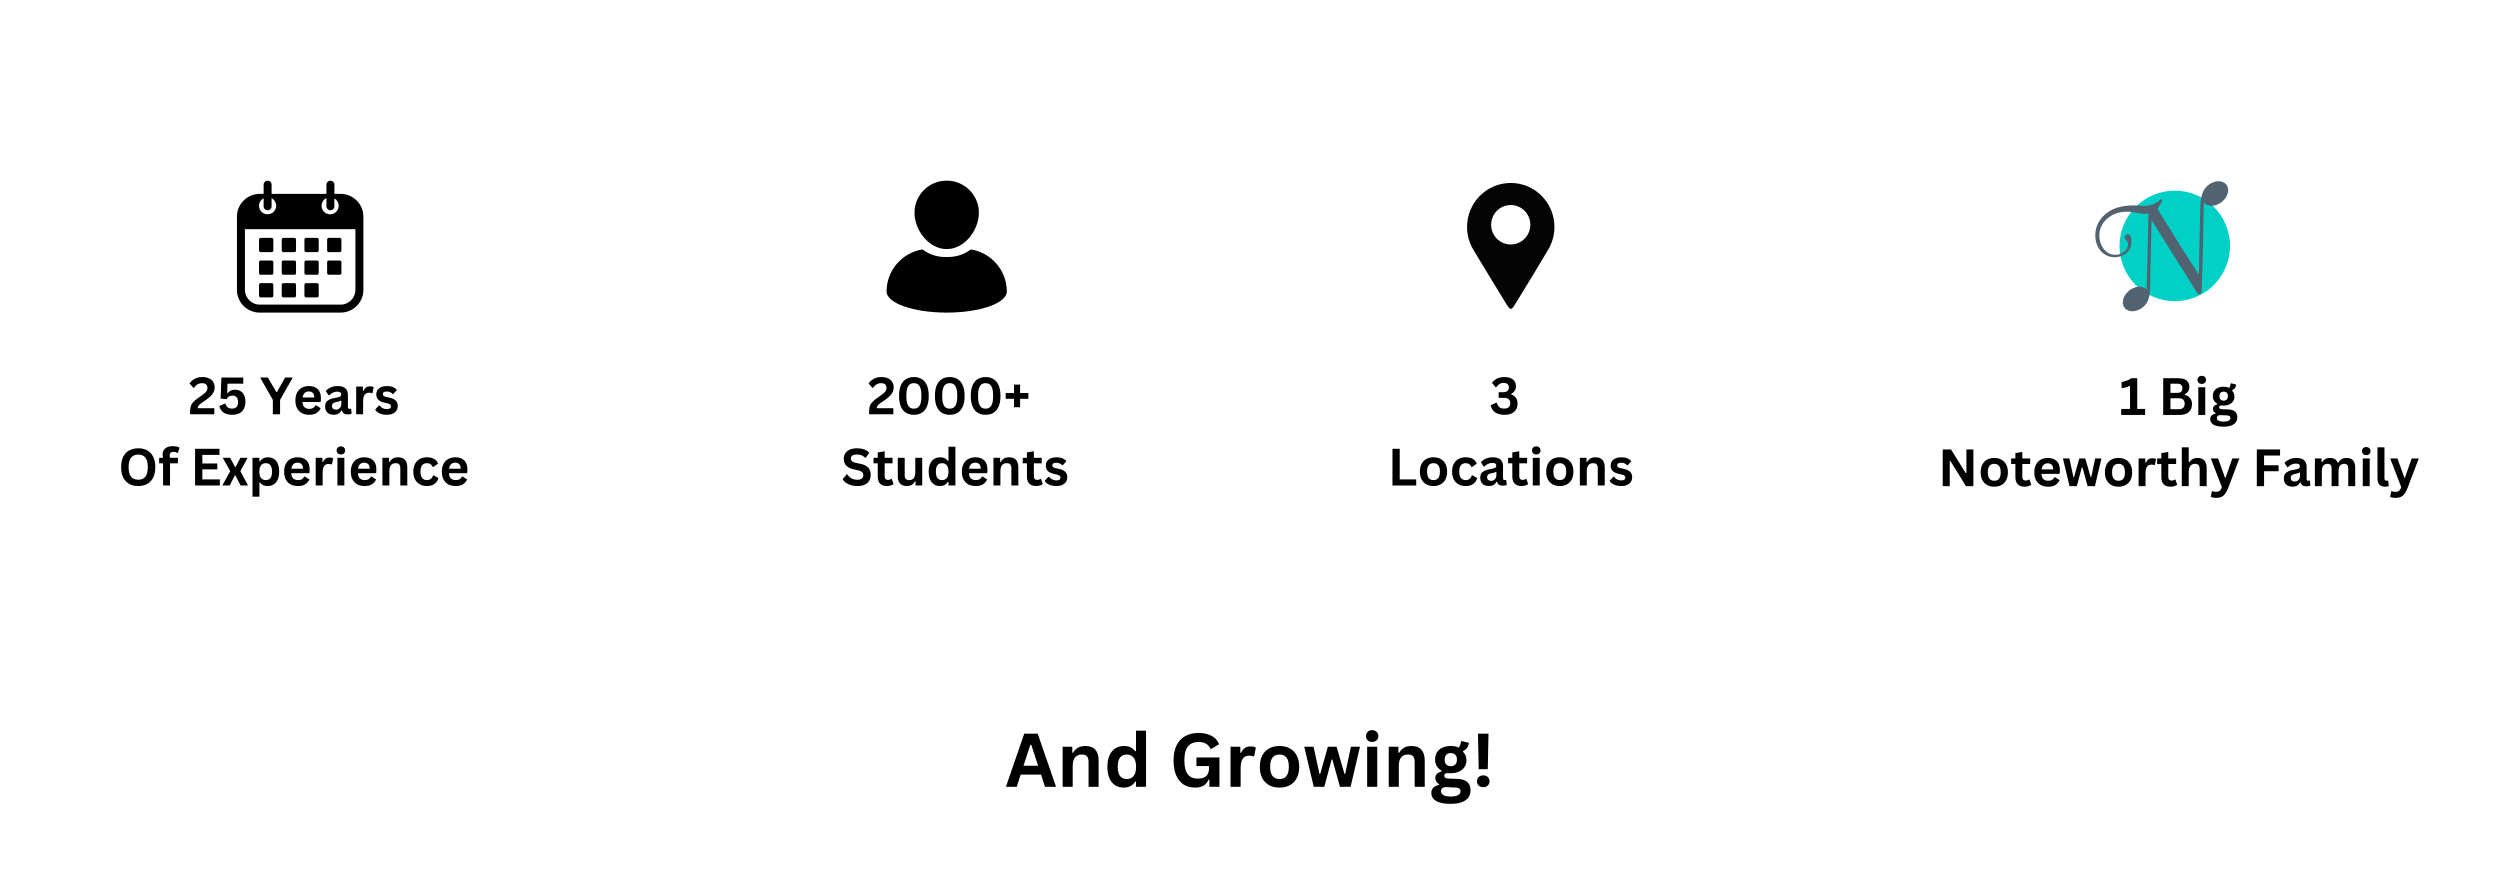 <svg xmlns="http://www.w3.org/2000/svg" xmlns:xlink="http://www.w3.org/1999/xlink" width="1344" zoomAndPan="magnify" viewBox="0 0 1008 360" height="480" preserveAspectRatio="xMidYMid meet" version="1.0"><defs><g/><clipPath id="e31f83a79e"><path d="M 95.527 72.832 L 146.527 72.832 L 146.527 126.082 L 95.527 126.082 Z M 95.527 72.832 " clip-rule="nonzero"/></clipPath><clipPath id="f55627e295"><path d="M 368 72.832 L 395 72.832 L 395 101 L 368 101 Z M 368 72.832 " clip-rule="nonzero"/></clipPath><clipPath id="d081bd4910"><path d="M 357.344 100 L 406 100 L 406 126.047 L 357.344 126.047 Z M 357.344 100 " clip-rule="nonzero"/></clipPath><clipPath id="2e32275489"><path d="M 591.516 73.754 L 626.746 73.754 L 626.746 125 L 591.516 125 Z M 591.516 73.754 " clip-rule="nonzero"/></clipPath></defs><g clip-path="url(#e31f83a79e)"><path fill="#000000" d="M 137.312 78.16 L 134.836 78.16 L 134.836 74.469 C 134.836 73.582 134.109 72.867 133.227 72.867 C 132.336 72.867 131.617 73.586 131.617 74.469 L 131.617 78.168 L 109.512 78.168 L 109.512 74.469 C 109.512 73.582 108.785 72.867 107.902 72.867 C 107.012 72.867 106.293 73.586 106.293 74.469 L 106.293 78.168 L 104.73 78.168 C 99.648 78.168 95.527 82.277 95.527 87.344 L 95.527 116.867 C 95.527 121.938 99.648 126.043 104.73 126.043 L 137.312 126.043 C 142.398 126.043 146.52 121.938 146.52 116.867 L 146.52 87.344 C 146.527 82.277 142.398 78.16 137.312 78.16 Z M 131.613 79.855 L 131.613 83.191 C 131.613 84.078 132.336 84.793 133.219 84.793 C 134.109 84.793 134.828 84.07 134.828 83.191 L 134.828 79.984 C 135.859 80.578 136.555 81.691 136.555 82.965 C 136.555 84.867 135.008 86.41 133.102 86.41 C 131.191 86.41 129.645 84.867 129.645 82.965 C 129.656 81.594 130.453 80.414 131.613 79.855 Z M 106.289 79.918 L 106.289 83.191 C 106.289 84.078 107.012 84.793 107.895 84.793 C 108.785 84.793 109.504 84.07 109.504 83.191 L 109.504 79.918 C 110.602 80.492 111.344 81.641 111.344 82.957 C 111.344 84.859 109.797 86.402 107.891 86.402 C 105.98 86.402 104.434 84.859 104.434 82.957 C 104.445 81.641 105.199 80.492 106.289 79.918 Z M 143.305 116.859 C 143.305 120.152 140.617 122.824 137.32 122.824 L 104.73 122.824 C 101.43 122.824 98.75 120.148 98.75 116.859 L 98.75 92.406 L 143.305 92.406 Z M 143.305 116.859 " fill-opacity="1" fill-rule="nonzero"/></g><path fill="#000000" d="M 109.559 101.664 L 105.098 101.664 C 104.738 101.664 104.445 101.375 104.445 101.016 L 104.445 96.57 C 104.445 96.211 104.738 95.918 105.098 95.918 L 109.559 95.918 C 109.918 95.918 110.211 96.211 110.211 96.57 L 110.211 101.016 C 110.203 101.375 109.918 101.664 109.559 101.664 Z M 109.559 101.664 " fill-opacity="1" fill-rule="nonzero"/><path fill="#000000" d="M 109.559 110.785 L 105.098 110.785 C 104.738 110.785 104.445 110.492 104.445 110.133 L 104.445 105.688 C 104.445 105.328 104.738 105.039 105.098 105.039 L 109.559 105.039 C 109.918 105.039 110.211 105.328 110.211 105.688 L 110.211 110.133 C 110.203 110.5 109.918 110.785 109.559 110.785 Z M 109.559 110.785 " fill-opacity="1" fill-rule="nonzero"/><path fill="#000000" d="M 109.559 119.91 L 105.098 119.91 C 104.738 119.91 104.445 119.617 104.445 119.258 L 104.445 114.812 C 104.445 114.453 104.738 114.164 105.098 114.164 L 109.559 114.164 C 109.918 114.164 110.211 114.453 110.211 114.812 L 110.211 119.266 C 110.203 119.617 109.918 119.91 109.559 119.91 Z M 109.559 119.91 " fill-opacity="1" fill-rule="nonzero"/><path fill="#000000" d="M 118.703 101.664 L 114.242 101.664 C 113.883 101.664 113.594 101.375 113.594 101.016 L 113.594 96.57 C 113.594 96.211 113.883 95.918 114.242 95.918 L 118.703 95.918 C 119.062 95.918 119.355 96.211 119.355 96.57 L 119.355 101.016 C 119.355 101.375 119.062 101.664 118.703 101.664 Z M 118.703 101.664 " fill-opacity="1" fill-rule="nonzero"/><path fill="#000000" d="M 118.703 110.785 L 114.242 110.785 C 113.883 110.785 113.594 110.492 113.594 110.133 L 113.594 105.688 C 113.594 105.328 113.883 105.039 114.242 105.039 L 118.703 105.039 C 119.062 105.039 119.355 105.328 119.355 105.688 L 119.355 110.133 C 119.355 110.5 119.062 110.785 118.703 110.785 Z M 118.703 110.785 " fill-opacity="1" fill-rule="nonzero"/><path fill="#000000" d="M 118.703 119.91 L 114.242 119.91 C 113.883 119.91 113.594 119.617 113.594 119.258 L 113.594 114.812 C 113.594 114.453 113.883 114.164 114.242 114.164 L 118.703 114.164 C 119.062 114.164 119.355 114.453 119.355 114.812 L 119.355 119.266 C 119.355 119.617 119.062 119.91 118.703 119.91 Z M 118.703 119.91 " fill-opacity="1" fill-rule="nonzero"/><path fill="#000000" d="M 127.855 101.664 L 123.395 101.664 C 123.039 101.664 122.746 101.375 122.746 101.016 L 122.746 96.57 C 122.746 96.211 123.039 95.918 123.395 95.918 L 127.855 95.918 C 128.215 95.918 128.508 96.211 128.508 96.57 L 128.508 101.016 C 128.5 101.375 128.215 101.664 127.855 101.664 Z M 127.855 101.664 " fill-opacity="1" fill-rule="nonzero"/><path fill="#000000" d="M 127.855 110.785 L 123.395 110.785 C 123.039 110.785 122.746 110.492 122.746 110.133 L 122.746 105.688 C 122.746 105.328 123.039 105.039 123.395 105.039 L 127.855 105.039 C 128.215 105.039 128.508 105.328 128.508 105.688 L 128.508 110.133 C 128.5 110.5 128.215 110.785 127.855 110.785 Z M 127.855 110.785 " fill-opacity="1" fill-rule="nonzero"/><path fill="#000000" d="M 127.855 119.91 L 123.395 119.91 C 123.039 119.91 122.746 119.617 122.746 119.258 L 122.746 114.812 C 122.746 114.453 123.039 114.164 123.395 114.164 L 127.855 114.164 C 128.215 114.164 128.508 114.453 128.508 114.812 L 128.508 119.266 C 128.5 119.617 128.215 119.91 127.855 119.91 Z M 127.855 119.91 " fill-opacity="1" fill-rule="nonzero"/><path fill="#000000" d="M 137.008 101.664 L 132.547 101.664 C 132.191 101.664 131.898 101.375 131.898 101.016 L 131.898 96.57 C 131.898 96.211 132.191 95.918 132.547 95.918 L 137.008 95.918 C 137.367 95.918 137.66 96.211 137.66 96.57 L 137.66 101.016 C 137.652 101.375 137.359 101.664 137.008 101.664 Z M 137.008 101.664 " fill-opacity="1" fill-rule="nonzero"/><path fill="#000000" d="M 137.008 110.785 L 132.547 110.785 C 132.191 110.785 131.898 110.492 131.898 110.133 L 131.898 105.688 C 131.898 105.328 132.191 105.039 132.547 105.039 L 137.008 105.039 C 137.367 105.039 137.66 105.328 137.66 105.688 L 137.66 110.133 C 137.652 110.5 137.359 110.785 137.008 110.785 Z M 137.008 110.785 " fill-opacity="1" fill-rule="nonzero"/><g fill="#000000" fill-opacity="1"><g transform="translate(75.925, 167.027)"><g><path d="M 0.719 -1.172 C 0.719 -1.984 0.805 -2.672 0.984 -3.234 C 1.16 -3.797 1.453 -4.305 1.859 -4.766 C 2.266 -5.234 2.836 -5.734 3.578 -6.266 L 5.547 -7.688 C 6.086 -8.07 6.508 -8.406 6.812 -8.688 C 7.113 -8.969 7.336 -9.266 7.484 -9.578 C 7.641 -9.891 7.719 -10.242 7.719 -10.641 C 7.719 -11.242 7.535 -11.707 7.172 -12.031 C 6.805 -12.363 6.258 -12.531 5.531 -12.531 C 4.832 -12.531 4.207 -12.359 3.656 -12.016 C 3.113 -11.68 2.664 -11.227 2.312 -10.656 L 2.109 -10.609 L 0.5 -12.406 C 1.031 -13.188 1.719 -13.812 2.562 -14.281 C 3.406 -14.758 4.43 -15 5.641 -15 C 6.742 -15 7.672 -14.816 8.422 -14.453 C 9.172 -14.086 9.723 -13.586 10.078 -12.953 C 10.441 -12.328 10.625 -11.609 10.625 -10.797 C 10.625 -10.098 10.477 -9.457 10.188 -8.875 C 9.895 -8.289 9.488 -7.754 8.969 -7.266 C 8.445 -6.773 7.781 -6.242 6.969 -5.672 L 5.219 -4.453 C 4.695 -4.078 4.328 -3.738 4.109 -3.438 C 3.898 -3.145 3.797 -2.816 3.797 -2.453 L 10.484 -2.453 L 10.484 0 L 0.719 0 Z M 0.719 -1.172 "/></g></g></g><g fill="#000000" fill-opacity="1"><g transform="translate(87.469, 167.027)"><g><path d="M 6.156 0.219 C 4.688 0.219 3.516 -0.094 2.641 -0.719 C 1.773 -1.344 1.211 -2.207 0.953 -3.312 L 3.172 -4.297 L 3.406 -4.266 C 3.613 -3.609 3.93 -3.113 4.359 -2.781 C 4.785 -2.445 5.375 -2.281 6.125 -2.281 C 6.895 -2.281 7.488 -2.5 7.906 -2.938 C 8.32 -3.375 8.531 -4.031 8.531 -4.906 C 8.531 -5.77 8.32 -6.422 7.906 -6.859 C 7.5 -7.305 6.938 -7.531 6.219 -7.531 C 5.676 -7.531 5.219 -7.41 4.844 -7.172 C 4.477 -6.941 4.172 -6.594 3.922 -6.125 L 1.5 -6.297 L 1.797 -14.797 L 10.609 -14.797 L 10.609 -12.328 L 4.266 -12.328 L 4.125 -8.562 L 4.328 -8.516 C 4.672 -8.973 5.082 -9.316 5.562 -9.547 C 6.039 -9.773 6.617 -9.891 7.297 -9.891 C 8.141 -9.891 8.875 -9.703 9.5 -9.328 C 10.133 -8.953 10.625 -8.395 10.969 -7.656 C 11.312 -6.926 11.484 -6.023 11.484 -4.953 C 11.484 -3.867 11.273 -2.941 10.859 -2.172 C 10.441 -1.398 9.832 -0.805 9.031 -0.391 C 8.238 0.016 7.281 0.219 6.156 0.219 Z M 6.156 0.219 "/></g></g></g><g fill="#000000" fill-opacity="1"><g transform="translate(99.933, 167.027)"><g/></g></g><g fill="#000000" fill-opacity="1"><g transform="translate(104.82, 167.027)"><g><path d="M 8.109 0 L 5.188 0 L 5.188 -5.812 L 0.078 -14.797 L 3.203 -14.797 L 6.578 -8.969 L 6.844 -8.969 L 10.141 -14.797 L 13.219 -14.797 L 8.109 -5.812 Z M 8.109 0 "/></g></g></g><g fill="#000000" fill-opacity="1"><g transform="translate(118.104, 167.027)"><g><path d="M 11.031 -4.953 L 3.859 -4.953 C 3.93 -3.973 4.203 -3.266 4.672 -2.828 C 5.148 -2.391 5.797 -2.172 6.609 -2.172 C 7.254 -2.172 7.773 -2.289 8.172 -2.531 C 8.566 -2.77 8.891 -3.129 9.141 -3.609 L 9.344 -3.609 L 11.203 -2.422 C 10.836 -1.641 10.285 -1.004 9.547 -0.516 C 8.816 -0.023 7.836 0.219 6.609 0.219 C 5.461 0.219 4.469 0 3.625 -0.438 C 2.789 -0.883 2.145 -1.539 1.688 -2.406 C 1.227 -3.27 1 -4.328 1 -5.578 C 1 -6.836 1.238 -7.906 1.719 -8.781 C 2.195 -9.656 2.844 -10.305 3.656 -10.734 C 4.477 -11.16 5.395 -11.375 6.406 -11.375 C 7.988 -11.375 9.195 -10.953 10.031 -10.109 C 10.875 -9.273 11.297 -8.051 11.297 -6.438 C 11.297 -5.844 11.273 -5.383 11.234 -5.062 Z M 8.625 -6.766 C 8.594 -7.609 8.391 -8.223 8.016 -8.609 C 7.648 -9.004 7.113 -9.203 6.406 -9.203 C 5 -9.203 4.172 -8.391 3.922 -6.766 Z M 8.625 -6.766 "/></g></g></g><g fill="#000000" fill-opacity="1"><g transform="translate(130.235, 167.027)"><g><path d="M 4.344 0.219 C 3.633 0.219 3.016 0.086 2.484 -0.172 C 1.961 -0.441 1.555 -0.832 1.266 -1.344 C 0.984 -1.852 0.844 -2.461 0.844 -3.172 C 0.844 -3.836 0.984 -4.395 1.266 -4.844 C 1.555 -5.289 2 -5.656 2.594 -5.938 C 3.188 -6.227 3.961 -6.453 4.922 -6.609 C 5.586 -6.711 6.094 -6.828 6.438 -6.953 C 6.781 -7.086 7.016 -7.234 7.141 -7.391 C 7.266 -7.555 7.328 -7.766 7.328 -8.016 C 7.328 -8.367 7.203 -8.641 6.953 -8.828 C 6.703 -9.016 6.285 -9.109 5.703 -9.109 C 5.086 -9.109 4.5 -8.969 3.938 -8.688 C 3.375 -8.414 2.891 -8.055 2.484 -7.609 L 2.281 -7.609 L 1.109 -9.375 C 1.672 -10 2.359 -10.488 3.172 -10.844 C 3.992 -11.195 4.883 -11.375 5.844 -11.375 C 7.32 -11.375 8.391 -11.055 9.047 -10.422 C 9.711 -9.797 10.047 -8.91 10.047 -7.766 L 10.047 -2.906 C 10.047 -2.414 10.266 -2.172 10.703 -2.172 C 10.867 -2.172 11.035 -2.195 11.203 -2.25 L 11.344 -2.219 L 11.547 -0.266 C 11.391 -0.16 11.172 -0.078 10.891 -0.016 C 10.617 0.047 10.316 0.078 9.984 0.078 C 9.316 0.078 8.797 -0.047 8.422 -0.297 C 8.047 -0.555 7.781 -0.957 7.625 -1.5 L 7.406 -1.531 C 6.852 -0.363 5.832 0.219 4.344 0.219 Z M 5.234 -1.875 C 5.891 -1.875 6.41 -2.094 6.797 -2.531 C 7.18 -2.969 7.375 -3.57 7.375 -4.344 L 7.375 -5.484 L 7.188 -5.531 C 7.02 -5.395 6.797 -5.281 6.516 -5.188 C 6.242 -5.094 5.852 -5.004 5.344 -4.922 C 4.738 -4.816 4.301 -4.641 4.031 -4.391 C 3.758 -4.148 3.625 -3.801 3.625 -3.344 C 3.625 -2.863 3.766 -2.5 4.047 -2.25 C 4.336 -2 4.734 -1.875 5.234 -1.875 Z M 5.234 -1.875 "/></g></g></g><g fill="#000000" fill-opacity="1"><g transform="translate(142.002, 167.027)"><g><path d="M 1.609 0 L 1.609 -11.156 L 4.328 -11.156 L 4.328 -9.5 L 4.547 -9.453 C 4.816 -10.078 5.172 -10.535 5.609 -10.828 C 6.047 -11.117 6.578 -11.266 7.203 -11.266 C 7.836 -11.266 8.32 -11.156 8.656 -10.938 L 8.172 -8.516 L 7.969 -8.484 C 7.781 -8.555 7.602 -8.609 7.438 -8.641 C 7.27 -8.672 7.062 -8.688 6.812 -8.688 C 6.031 -8.688 5.43 -8.41 5.016 -7.859 C 4.609 -7.316 4.406 -6.438 4.406 -5.219 L 4.406 0 Z M 1.609 0 "/></g></g></g><g fill="#000000" fill-opacity="1"><g transform="translate(150.753, 167.027)"><g><path d="M 5.219 0.219 C 4.457 0.219 3.758 0.129 3.125 -0.047 C 2.488 -0.234 1.945 -0.484 1.5 -0.797 C 1.051 -1.109 0.719 -1.469 0.5 -1.875 L 2.062 -3.547 L 2.281 -3.547 C 2.645 -3.047 3.078 -2.672 3.578 -2.422 C 4.086 -2.172 4.641 -2.047 5.234 -2.047 C 5.785 -2.047 6.195 -2.145 6.469 -2.344 C 6.75 -2.539 6.891 -2.82 6.891 -3.188 C 6.891 -3.469 6.789 -3.703 6.594 -3.891 C 6.395 -4.086 6.07 -4.238 5.625 -4.344 L 4.141 -4.703 C 3.035 -4.961 2.227 -5.363 1.719 -5.906 C 1.219 -6.457 0.969 -7.148 0.969 -7.984 C 0.969 -8.68 1.141 -9.285 1.484 -9.797 C 1.836 -10.305 2.336 -10.695 2.984 -10.969 C 3.629 -11.238 4.379 -11.375 5.234 -11.375 C 6.242 -11.375 7.078 -11.227 7.734 -10.938 C 8.398 -10.645 8.914 -10.254 9.281 -9.766 L 7.797 -8.156 L 7.594 -8.156 C 7.281 -8.508 6.926 -8.766 6.531 -8.922 C 6.145 -9.086 5.711 -9.172 5.234 -9.172 C 4.129 -9.172 3.578 -8.828 3.578 -8.141 C 3.578 -7.848 3.68 -7.609 3.891 -7.422 C 4.098 -7.242 4.461 -7.098 4.984 -6.984 L 6.359 -6.672 C 7.484 -6.43 8.305 -6.039 8.828 -5.5 C 9.359 -4.969 9.625 -4.25 9.625 -3.344 C 9.625 -2.633 9.445 -2.008 9.094 -1.469 C 8.738 -0.938 8.227 -0.52 7.562 -0.219 C 6.906 0.07 6.125 0.219 5.219 0.219 Z M 5.219 0.219 "/></g></g></g><g fill="#000000" fill-opacity="1"><g transform="translate(161.051, 167.027)"><g/></g></g><g fill="#000000" fill-opacity="1"><g transform="translate(47.681, 195.751)"><g><path d="M 8.062 0.219 C 6.707 0.219 5.508 -0.055 4.469 -0.609 C 3.438 -1.172 2.625 -2.02 2.031 -3.156 C 1.445 -4.289 1.156 -5.703 1.156 -7.391 C 1.156 -9.086 1.445 -10.504 2.031 -11.641 C 2.625 -12.773 3.438 -13.617 4.469 -14.172 C 5.508 -14.723 6.707 -15 8.062 -15 C 9.414 -15 10.609 -14.723 11.641 -14.172 C 12.672 -13.629 13.477 -12.785 14.062 -11.641 C 14.645 -10.504 14.938 -9.086 14.938 -7.391 C 14.938 -5.703 14.645 -4.285 14.062 -3.141 C 13.477 -2.004 12.672 -1.16 11.641 -0.609 C 10.609 -0.055 9.414 0.219 8.062 0.219 Z M 8.062 -2.328 C 9.312 -2.328 10.266 -2.727 10.922 -3.531 C 11.586 -4.344 11.922 -5.629 11.922 -7.391 C 11.922 -9.16 11.586 -10.445 10.922 -11.25 C 10.266 -12.062 9.312 -12.469 8.062 -12.469 C 6.801 -12.469 5.836 -12.062 5.172 -11.25 C 4.504 -10.445 4.172 -9.16 4.172 -7.391 C 4.172 -5.629 4.504 -4.344 5.172 -3.531 C 5.836 -2.727 6.801 -2.328 8.062 -2.328 Z M 8.062 -2.328 "/></g></g></g><g fill="#000000" fill-opacity="1"><g transform="translate(63.798, 195.751)"><g><path d="M 1.953 0 L 1.953 -8.938 L 0.375 -8.938 L 0.375 -11.172 L 1.953 -11.172 C 1.836 -11.641 1.781 -12.082 1.781 -12.5 C 1.781 -13.207 1.941 -13.812 2.266 -14.312 C 2.586 -14.812 3.051 -15.191 3.656 -15.453 C 4.27 -15.723 4.992 -15.859 5.828 -15.859 C 7.055 -15.859 7.977 -15.645 8.594 -15.219 L 7.938 -13.156 L 7.719 -13.109 C 7.301 -13.41 6.766 -13.562 6.109 -13.562 C 5.609 -13.562 5.227 -13.438 4.969 -13.188 C 4.719 -12.938 4.594 -12.602 4.594 -12.188 C 4.594 -12 4.602 -11.828 4.625 -11.672 C 4.645 -11.523 4.688 -11.359 4.75 -11.172 L 7.938 -11.172 L 7.938 -8.938 L 4.75 -8.938 L 4.75 0 Z M 1.953 0 "/></g></g></g><g fill="#000000" fill-opacity="1"><g transform="translate(71.852, 195.751)"><g/></g></g><g fill="#000000" fill-opacity="1"><g transform="translate(76.739, 195.751)"><g><path d="M 4.844 -6.5 L 4.844 -2.453 L 11.906 -2.453 L 11.906 0 L 1.922 0 L 1.922 -14.797 L 11.75 -14.797 L 11.75 -12.344 L 4.844 -12.344 L 4.844 -8.875 L 10.875 -8.875 L 10.875 -6.5 Z M 4.844 -6.5 "/></g></g></g><g fill="#000000" fill-opacity="1"><g transform="translate(89.456, 195.751)"><g><path d="M 3.141 0 L 0.188 0 L 3.375 -5.781 L 0.359 -11.156 L 3.359 -11.156 L 5.297 -7.484 L 5.531 -7.484 L 7.469 -11.156 L 10.375 -11.156 L 7.453 -5.781 L 10.547 0 L 7.562 0 L 5.453 -4.078 L 5.219 -4.078 Z M 3.141 0 "/></g></g></g><g fill="#000000" fill-opacity="1"><g transform="translate(100.191, 195.751)"><g><path d="M 1.609 4.516 L 1.609 -11.156 L 4.406 -11.156 L 4.406 -9.703 L 4.625 -9.656 C 4.957 -10.227 5.398 -10.656 5.953 -10.938 C 6.504 -11.227 7.148 -11.375 7.891 -11.375 C 8.785 -11.375 9.566 -11.16 10.234 -10.734 C 10.91 -10.305 11.438 -9.66 11.812 -8.797 C 12.188 -7.93 12.375 -6.859 12.375 -5.578 C 12.375 -4.297 12.176 -3.223 11.781 -2.359 C 11.383 -1.504 10.832 -0.859 10.125 -0.422 C 9.426 0.004 8.617 0.219 7.703 0.219 C 7.016 0.219 6.414 0.102 5.906 -0.125 C 5.406 -0.363 4.977 -0.727 4.625 -1.219 L 4.406 -1.188 L 4.406 4.516 Z M 6.938 -2.172 C 7.77 -2.172 8.398 -2.441 8.828 -2.984 C 9.266 -3.523 9.484 -4.391 9.484 -5.578 C 9.484 -6.754 9.266 -7.617 8.828 -8.172 C 8.398 -8.723 7.77 -9 6.938 -9 C 6.145 -9 5.52 -8.711 5.062 -8.141 C 4.602 -7.578 4.375 -6.723 4.375 -5.578 C 4.375 -4.43 4.602 -3.578 5.062 -3.016 C 5.52 -2.453 6.145 -2.172 6.938 -2.172 Z M 6.938 -2.172 "/></g></g></g><g fill="#000000" fill-opacity="1"><g transform="translate(113.556, 195.751)"><g><path d="M 11.031 -4.953 L 3.859 -4.953 C 3.93 -3.973 4.203 -3.266 4.672 -2.828 C 5.148 -2.391 5.797 -2.172 6.609 -2.172 C 7.254 -2.172 7.773 -2.289 8.172 -2.531 C 8.566 -2.77 8.891 -3.129 9.141 -3.609 L 9.344 -3.609 L 11.203 -2.422 C 10.836 -1.641 10.285 -1.004 9.547 -0.516 C 8.816 -0.023 7.836 0.219 6.609 0.219 C 5.461 0.219 4.469 0 3.625 -0.438 C 2.789 -0.883 2.145 -1.539 1.688 -2.406 C 1.227 -3.27 1 -4.328 1 -5.578 C 1 -6.836 1.238 -7.906 1.719 -8.781 C 2.195 -9.656 2.844 -10.305 3.656 -10.734 C 4.477 -11.16 5.395 -11.375 6.406 -11.375 C 7.988 -11.375 9.195 -10.953 10.031 -10.109 C 10.875 -9.273 11.297 -8.051 11.297 -6.438 C 11.297 -5.844 11.273 -5.383 11.234 -5.062 Z M 8.625 -6.766 C 8.594 -7.609 8.391 -8.223 8.016 -8.609 C 7.648 -9.004 7.113 -9.203 6.406 -9.203 C 5 -9.203 4.172 -8.391 3.922 -6.766 Z M 8.625 -6.766 "/></g></g></g><g fill="#000000" fill-opacity="1"><g transform="translate(125.687, 195.751)"><g><path d="M 1.609 0 L 1.609 -11.156 L 4.328 -11.156 L 4.328 -9.5 L 4.547 -9.453 C 4.816 -10.078 5.172 -10.535 5.609 -10.828 C 6.047 -11.117 6.578 -11.266 7.203 -11.266 C 7.836 -11.266 8.32 -11.156 8.656 -10.938 L 8.172 -8.516 L 7.969 -8.484 C 7.781 -8.555 7.602 -8.609 7.438 -8.641 C 7.27 -8.672 7.062 -8.688 6.812 -8.688 C 6.031 -8.688 5.43 -8.41 5.016 -7.859 C 4.609 -7.316 4.406 -6.438 4.406 -5.219 L 4.406 0 Z M 1.609 0 "/></g></g></g><g fill="#000000" fill-opacity="1"><g transform="translate(134.438, 195.751)"><g><path d="M 3 -12.5 C 2.5 -12.5 2.086 -12.648 1.766 -12.953 C 1.453 -13.266 1.297 -13.66 1.297 -14.141 C 1.297 -14.617 1.453 -15.008 1.766 -15.312 C 2.086 -15.625 2.5 -15.781 3 -15.781 C 3.344 -15.781 3.645 -15.707 3.906 -15.562 C 4.164 -15.426 4.367 -15.234 4.516 -14.984 C 4.66 -14.742 4.734 -14.461 4.734 -14.141 C 4.734 -13.828 4.66 -13.547 4.516 -13.297 C 4.367 -13.047 4.164 -12.848 3.906 -12.703 C 3.645 -12.566 3.344 -12.5 3 -12.5 Z M 1.609 0 L 1.609 -11.156 L 4.406 -11.156 L 4.406 0 Z M 1.609 0 "/></g></g></g><g fill="#000000" fill-opacity="1"><g transform="translate(140.448, 195.751)"><g><path d="M 11.031 -4.953 L 3.859 -4.953 C 3.93 -3.973 4.203 -3.266 4.672 -2.828 C 5.148 -2.391 5.797 -2.172 6.609 -2.172 C 7.254 -2.172 7.773 -2.289 8.172 -2.531 C 8.566 -2.77 8.891 -3.129 9.141 -3.609 L 9.344 -3.609 L 11.203 -2.422 C 10.836 -1.641 10.285 -1.004 9.547 -0.516 C 8.816 -0.023 7.836 0.219 6.609 0.219 C 5.461 0.219 4.469 0 3.625 -0.438 C 2.789 -0.883 2.145 -1.539 1.688 -2.406 C 1.227 -3.27 1 -4.328 1 -5.578 C 1 -6.836 1.238 -7.906 1.719 -8.781 C 2.195 -9.656 2.844 -10.305 3.656 -10.734 C 4.477 -11.16 5.395 -11.375 6.406 -11.375 C 7.988 -11.375 9.195 -10.953 10.031 -10.109 C 10.875 -9.273 11.297 -8.051 11.297 -6.438 C 11.297 -5.844 11.273 -5.383 11.234 -5.062 Z M 8.625 -6.766 C 8.594 -7.609 8.391 -8.223 8.016 -8.609 C 7.648 -9.004 7.113 -9.203 6.406 -9.203 C 5 -9.203 4.172 -8.391 3.922 -6.766 Z M 8.625 -6.766 "/></g></g></g><g fill="#000000" fill-opacity="1"><g transform="translate(152.579, 195.751)"><g><path d="M 1.609 0 L 1.609 -11.156 L 4.297 -11.156 L 4.297 -9.516 L 4.516 -9.469 C 5.203 -10.738 6.328 -11.375 7.891 -11.375 C 9.18 -11.375 10.129 -11.02 10.734 -10.312 C 11.336 -9.613 11.641 -8.594 11.641 -7.25 L 11.641 0 L 8.828 0 L 8.828 -6.906 C 8.828 -7.645 8.676 -8.176 8.375 -8.5 C 8.082 -8.832 7.609 -9 6.953 -9 C 6.148 -9 5.523 -8.738 5.078 -8.219 C 4.629 -7.707 4.406 -6.895 4.406 -5.781 L 4.406 0 Z M 1.609 0 "/></g></g></g><g fill="#000000" fill-opacity="1"><g transform="translate(165.65, 195.751)"><g><path d="M 6.5 0.219 C 5.426 0.219 4.473 -0.004 3.641 -0.453 C 2.805 -0.91 2.156 -1.57 1.688 -2.438 C 1.227 -3.312 1 -4.359 1 -5.578 C 1 -6.805 1.227 -7.852 1.688 -8.719 C 2.156 -9.594 2.801 -10.254 3.625 -10.703 C 4.445 -11.148 5.391 -11.375 6.453 -11.375 C 8.805 -11.375 10.312 -10.52 10.969 -8.812 L 9.047 -7.438 L 8.844 -7.438 C 8.613 -7.957 8.312 -8.348 7.938 -8.609 C 7.57 -8.867 7.078 -9 6.453 -9 C 5.641 -9 5.008 -8.719 4.562 -8.156 C 4.113 -7.594 3.891 -6.734 3.891 -5.578 C 3.891 -4.43 4.117 -3.578 4.578 -3.016 C 5.035 -2.453 5.676 -2.172 6.5 -2.172 C 7.113 -2.172 7.629 -2.332 8.047 -2.656 C 8.473 -2.977 8.773 -3.445 8.953 -4.062 L 9.172 -4.094 L 11.156 -3 C 10.875 -2.051 10.348 -1.273 9.578 -0.672 C 8.816 -0.078 7.789 0.219 6.5 0.219 Z M 6.5 0.219 "/></g></g></g><g fill="#000000" fill-opacity="1"><g transform="translate(177.154, 195.751)"><g><path d="M 11.031 -4.953 L 3.859 -4.953 C 3.93 -3.973 4.203 -3.266 4.672 -2.828 C 5.148 -2.391 5.797 -2.172 6.609 -2.172 C 7.254 -2.172 7.773 -2.289 8.172 -2.531 C 8.566 -2.77 8.891 -3.129 9.141 -3.609 L 9.344 -3.609 L 11.203 -2.422 C 10.836 -1.641 10.285 -1.004 9.547 -0.516 C 8.816 -0.023 7.836 0.219 6.609 0.219 C 5.461 0.219 4.469 0 3.625 -0.438 C 2.789 -0.883 2.145 -1.539 1.688 -2.406 C 1.227 -3.27 1 -4.328 1 -5.578 C 1 -6.836 1.238 -7.906 1.719 -8.781 C 2.195 -9.656 2.844 -10.305 3.656 -10.734 C 4.477 -11.16 5.395 -11.375 6.406 -11.375 C 7.988 -11.375 9.195 -10.953 10.031 -10.109 C 10.875 -9.273 11.297 -8.051 11.297 -6.438 C 11.297 -5.844 11.273 -5.383 11.234 -5.062 Z M 8.625 -6.766 C 8.594 -7.609 8.391 -8.223 8.016 -8.609 C 7.648 -9.004 7.113 -9.203 6.406 -9.203 C 5 -9.203 4.172 -8.391 3.922 -6.766 Z M 8.625 -6.766 "/></g></g></g><g fill="#000000" fill-opacity="1"><g transform="translate(189.294, 195.751)"><g/></g></g><g clip-path="url(#f55627e295)"><path fill="#000000" d="M 381.703 100.434 C 388.863 100.434 394.684 92.875 394.684 85.75 C 394.684 78.625 388.863 72.832 381.703 72.832 C 374.547 72.832 368.727 78.625 368.727 85.75 C 368.727 92.871 374.547 100.434 381.703 100.434 Z M 381.703 100.434 " fill-opacity="1" fill-rule="nonzero"/></g><g clip-path="url(#d081bd4910)"><path fill="#000000" d="M 391.449 100.566 C 388.93 102.477 385.789 103.613 382.387 103.613 L 381.023 103.613 C 377.617 103.613 374.477 102.477 371.961 100.566 C 363.742 101.891 357.465 108.98 357.465 117.535 C 357.465 122.238 368.316 126.047 381.703 126.047 C 395.094 126.047 405.945 122.238 405.945 117.535 C 405.945 108.98 399.668 101.891 391.449 100.566 Z M 391.449 100.566 " fill-opacity="1" fill-rule="nonzero"/></g><g fill="#000000" fill-opacity="1"><g transform="translate(349.711, 167.027)"><g><path d="M 0.719 -1.172 C 0.719 -1.984 0.805 -2.672 0.984 -3.234 C 1.16 -3.797 1.453 -4.305 1.859 -4.766 C 2.266 -5.234 2.836 -5.734 3.578 -6.266 L 5.547 -7.688 C 6.086 -8.07 6.508 -8.406 6.812 -8.688 C 7.113 -8.969 7.336 -9.266 7.484 -9.578 C 7.641 -9.891 7.719 -10.242 7.719 -10.641 C 7.719 -11.242 7.535 -11.707 7.172 -12.031 C 6.805 -12.363 6.258 -12.531 5.531 -12.531 C 4.832 -12.531 4.207 -12.359 3.656 -12.016 C 3.113 -11.68 2.664 -11.227 2.312 -10.656 L 2.109 -10.609 L 0.5 -12.406 C 1.031 -13.188 1.719 -13.812 2.562 -14.281 C 3.406 -14.758 4.43 -15 5.641 -15 C 6.742 -15 7.672 -14.816 8.422 -14.453 C 9.172 -14.086 9.723 -13.586 10.078 -12.953 C 10.441 -12.328 10.625 -11.609 10.625 -10.797 C 10.625 -10.098 10.477 -9.457 10.188 -8.875 C 9.895 -8.289 9.488 -7.754 8.969 -7.266 C 8.445 -6.773 7.781 -6.242 6.969 -5.672 L 5.219 -4.453 C 4.695 -4.078 4.328 -3.738 4.109 -3.438 C 3.898 -3.145 3.797 -2.816 3.797 -2.453 L 10.484 -2.453 L 10.484 0 L 0.719 0 Z M 0.719 -1.172 "/></g></g></g><g fill="#000000" fill-opacity="1"><g transform="translate(361.255, 167.027)"><g><path d="M 7.219 0.219 C 6.008 0.219 4.957 -0.047 4.062 -0.578 C 3.176 -1.117 2.484 -1.957 1.984 -3.094 C 1.492 -4.227 1.25 -5.66 1.25 -7.391 C 1.25 -9.129 1.492 -10.562 1.984 -11.688 C 2.484 -12.82 3.176 -13.656 4.062 -14.188 C 4.957 -14.727 6.008 -15 7.219 -15 C 8.438 -15 9.488 -14.727 10.375 -14.188 C 11.27 -13.656 11.969 -12.82 12.469 -11.688 C 12.969 -10.562 13.219 -9.129 13.219 -7.391 C 13.219 -5.66 12.969 -4.227 12.469 -3.094 C 11.969 -1.957 11.27 -1.117 10.375 -0.578 C 9.488 -0.047 8.438 0.219 7.219 0.219 Z M 7.219 -2.266 C 7.883 -2.266 8.438 -2.426 8.875 -2.75 C 9.32 -3.07 9.664 -3.609 9.906 -4.359 C 10.145 -5.117 10.266 -6.129 10.266 -7.391 C 10.266 -8.66 10.145 -9.672 9.906 -10.422 C 9.664 -11.18 9.32 -11.723 8.875 -12.047 C 8.438 -12.367 7.883 -12.531 7.219 -12.531 C 6.562 -12.531 6.008 -12.367 5.562 -12.047 C 5.113 -11.723 4.77 -11.18 4.531 -10.422 C 4.289 -9.672 4.172 -8.66 4.172 -7.391 C 4.172 -6.129 4.289 -5.117 4.531 -4.359 C 4.77 -3.609 5.113 -3.07 5.562 -2.75 C 6.008 -2.426 6.562 -2.266 7.219 -2.266 Z M 7.219 -2.266 "/></g></g></g><g fill="#000000" fill-opacity="1"><g transform="translate(375.712, 167.027)"><g><path d="M 7.219 0.219 C 6.008 0.219 4.957 -0.047 4.062 -0.578 C 3.176 -1.117 2.484 -1.957 1.984 -3.094 C 1.492 -4.227 1.25 -5.66 1.25 -7.391 C 1.25 -9.129 1.492 -10.562 1.984 -11.688 C 2.484 -12.82 3.176 -13.656 4.062 -14.188 C 4.957 -14.727 6.008 -15 7.219 -15 C 8.438 -15 9.488 -14.727 10.375 -14.188 C 11.27 -13.656 11.969 -12.82 12.469 -11.688 C 12.969 -10.562 13.219 -9.129 13.219 -7.391 C 13.219 -5.66 12.969 -4.227 12.469 -3.094 C 11.969 -1.957 11.27 -1.117 10.375 -0.578 C 9.488 -0.047 8.438 0.219 7.219 0.219 Z M 7.219 -2.266 C 7.883 -2.266 8.438 -2.426 8.875 -2.75 C 9.32 -3.07 9.664 -3.609 9.906 -4.359 C 10.145 -5.117 10.266 -6.129 10.266 -7.391 C 10.266 -8.66 10.145 -9.672 9.906 -10.422 C 9.664 -11.18 9.32 -11.723 8.875 -12.047 C 8.438 -12.367 7.883 -12.531 7.219 -12.531 C 6.562 -12.531 6.008 -12.367 5.562 -12.047 C 5.113 -11.723 4.77 -11.18 4.531 -10.422 C 4.289 -9.672 4.172 -8.66 4.172 -7.391 C 4.172 -6.129 4.289 -5.117 4.531 -4.359 C 4.77 -3.609 5.113 -3.07 5.562 -2.75 C 6.008 -2.426 6.562 -2.266 7.219 -2.266 Z M 7.219 -2.266 "/></g></g></g><g fill="#000000" fill-opacity="1"><g transform="translate(390.17, 167.027)"><g><path d="M 7.219 0.219 C 6.008 0.219 4.957 -0.047 4.062 -0.578 C 3.176 -1.117 2.484 -1.957 1.984 -3.094 C 1.492 -4.227 1.25 -5.66 1.25 -7.391 C 1.25 -9.129 1.492 -10.562 1.984 -11.688 C 2.484 -12.82 3.176 -13.656 4.062 -14.188 C 4.957 -14.727 6.008 -15 7.219 -15 C 8.438 -15 9.488 -14.727 10.375 -14.188 C 11.27 -13.656 11.969 -12.82 12.469 -11.688 C 12.969 -10.562 13.219 -9.129 13.219 -7.391 C 13.219 -5.66 12.969 -4.227 12.469 -3.094 C 11.969 -1.957 11.27 -1.117 10.375 -0.578 C 9.488 -0.047 8.438 0.219 7.219 0.219 Z M 7.219 -2.266 C 7.883 -2.266 8.438 -2.426 8.875 -2.75 C 9.32 -3.07 9.664 -3.609 9.906 -4.359 C 10.145 -5.117 10.266 -6.129 10.266 -7.391 C 10.266 -8.66 10.145 -9.672 9.906 -10.422 C 9.664 -11.18 9.32 -11.723 8.875 -12.047 C 8.438 -12.367 7.883 -12.531 7.219 -12.531 C 6.562 -12.531 6.008 -12.367 5.562 -12.047 C 5.113 -11.723 4.77 -11.18 4.531 -10.422 C 4.289 -9.672 4.172 -8.66 4.172 -7.391 C 4.172 -6.129 4.289 -5.117 4.531 -4.359 C 4.77 -3.609 5.113 -3.07 5.562 -2.75 C 6.008 -2.426 6.562 -2.266 7.219 -2.266 Z M 7.219 -2.266 "/></g></g></g><g fill="#000000" fill-opacity="1"><g transform="translate(404.628, 167.027)"><g><path d="M 6.672 -8.562 L 10.016 -8.562 L 10.016 -6.234 L 6.672 -6.234 L 6.672 -2.828 L 4.234 -2.828 L 4.234 -6.234 L 0.875 -6.234 L 0.875 -8.562 L 4.234 -8.562 L 4.234 -11.953 L 6.672 -11.953 Z M 6.672 -8.562 "/></g></g></g><g fill="#000000" fill-opacity="1"><g transform="translate(415.548, 167.027)"><g/></g></g><g fill="#000000" fill-opacity="1"><g transform="translate(339.164, 195.751)"><g><path d="M 6.562 0.219 C 5.531 0.219 4.613 0.094 3.812 -0.156 C 3.02 -0.414 2.352 -0.75 1.812 -1.156 C 1.281 -1.57 0.875 -2.023 0.594 -2.516 L 2.203 -4.484 L 2.453 -4.484 C 2.898 -3.816 3.469 -3.285 4.156 -2.891 C 4.844 -2.504 5.645 -2.312 6.562 -2.312 C 7.344 -2.312 7.93 -2.477 8.328 -2.812 C 8.723 -3.145 8.922 -3.598 8.922 -4.172 C 8.922 -4.523 8.852 -4.816 8.719 -5.047 C 8.594 -5.285 8.379 -5.488 8.078 -5.656 C 7.785 -5.832 7.391 -5.977 6.891 -6.094 L 4.984 -6.531 C 3.66 -6.832 2.672 -7.336 2.016 -8.047 C 1.367 -8.754 1.047 -9.672 1.047 -10.797 C 1.047 -11.629 1.254 -12.363 1.672 -13 C 2.086 -13.633 2.691 -14.125 3.484 -14.469 C 4.285 -14.82 5.242 -15 6.359 -15 C 7.504 -15 8.484 -14.848 9.297 -14.547 C 10.109 -14.254 10.789 -13.797 11.344 -13.172 L 9.906 -11.188 L 9.656 -11.188 C 9.238 -11.625 8.758 -11.953 8.219 -12.172 C 7.676 -12.391 7.055 -12.5 6.359 -12.5 C 5.555 -12.5 4.945 -12.359 4.531 -12.078 C 4.113 -11.797 3.906 -11.406 3.906 -10.906 C 3.906 -10.438 4.051 -10.062 4.344 -9.781 C 4.633 -9.508 5.145 -9.297 5.875 -9.141 L 7.812 -8.734 C 9.25 -8.43 10.289 -7.914 10.938 -7.188 C 11.582 -6.469 11.906 -5.523 11.906 -4.359 C 11.906 -3.43 11.707 -2.625 11.312 -1.938 C 10.914 -1.258 10.316 -0.727 9.516 -0.344 C 8.711 0.031 7.727 0.219 6.562 0.219 Z M 6.562 0.219 "/></g></g></g><g fill="#000000" fill-opacity="1"><g transform="translate(351.871, 195.751)"><g><path d="M 7.703 -2.656 L 8.422 -0.594 C 8.117 -0.344 7.738 -0.145 7.281 0 C 6.82 0.145 6.301 0.219 5.719 0.219 C 4.52 0.219 3.602 -0.109 2.969 -0.766 C 2.344 -1.43 2.031 -2.391 2.031 -3.641 L 2.031 -8.938 L 0.328 -8.938 L 0.328 -11.172 L 2.031 -11.172 L 2.031 -13.344 L 4.828 -13.797 L 4.828 -11.172 L 8 -11.172 L 8 -8.938 L 4.828 -8.938 L 4.828 -3.844 C 4.828 -3.289 4.941 -2.883 5.172 -2.625 C 5.41 -2.375 5.75 -2.25 6.188 -2.25 C 6.688 -2.25 7.117 -2.383 7.484 -2.656 Z M 7.703 -2.656 "/></g></g></g><g fill="#000000" fill-opacity="1"><g transform="translate(360.542, 195.751)"><g><path d="M 5.109 0.219 C 3.859 0.219 2.93 -0.125 2.328 -0.812 C 1.734 -1.5 1.438 -2.484 1.438 -3.766 L 1.438 -11.156 L 4.234 -11.156 L 4.234 -4.125 C 4.234 -3.438 4.379 -2.938 4.672 -2.625 C 4.973 -2.312 5.43 -2.156 6.047 -2.156 C 6.816 -2.156 7.414 -2.41 7.844 -2.922 C 8.281 -3.43 8.5 -4.234 8.5 -5.328 L 8.5 -11.156 L 11.297 -11.156 L 11.297 0 L 8.609 0 L 8.609 -1.641 L 8.391 -1.688 C 8.035 -1.051 7.598 -0.57 7.078 -0.25 C 6.566 0.062 5.91 0.219 5.109 0.219 Z M 5.109 0.219 "/></g></g></g><g fill="#000000" fill-opacity="1"><g transform="translate(373.451, 195.751)"><g><path d="M 5.516 0.219 C 4.629 0.219 3.848 0.004 3.172 -0.422 C 2.492 -0.859 1.961 -1.508 1.578 -2.375 C 1.191 -3.238 1 -4.305 1 -5.578 C 1 -6.848 1.195 -7.914 1.594 -8.781 C 1.988 -9.656 2.535 -10.305 3.234 -10.734 C 3.93 -11.16 4.738 -11.375 5.656 -11.375 C 6.352 -11.375 6.953 -11.254 7.453 -11.016 C 7.961 -10.773 8.395 -10.398 8.75 -9.891 L 8.969 -9.938 L 8.969 -15.641 L 11.766 -15.641 L 11.766 0 L 8.969 0 L 8.969 -1.453 L 8.75 -1.484 C 8.438 -0.961 8.008 -0.547 7.469 -0.234 C 6.938 0.066 6.285 0.219 5.516 0.219 Z M 6.422 -2.172 C 7.211 -2.172 7.836 -2.453 8.297 -3.016 C 8.754 -3.578 8.984 -4.43 8.984 -5.578 C 8.984 -6.723 8.754 -7.578 8.297 -8.141 C 7.836 -8.711 7.211 -9 6.422 -9 C 5.598 -9 4.969 -8.723 4.531 -8.172 C 4.102 -7.617 3.891 -6.754 3.891 -5.578 C 3.891 -4.398 4.102 -3.535 4.531 -2.984 C 4.969 -2.441 5.598 -2.172 6.422 -2.172 Z M 6.422 -2.172 "/></g></g></g><g fill="#000000" fill-opacity="1"><g transform="translate(386.827, 195.751)"><g><path d="M 11.031 -4.953 L 3.859 -4.953 C 3.93 -3.973 4.203 -3.266 4.672 -2.828 C 5.148 -2.391 5.797 -2.172 6.609 -2.172 C 7.254 -2.172 7.773 -2.289 8.172 -2.531 C 8.566 -2.77 8.891 -3.129 9.141 -3.609 L 9.344 -3.609 L 11.203 -2.422 C 10.836 -1.641 10.285 -1.004 9.547 -0.516 C 8.816 -0.023 7.836 0.219 6.609 0.219 C 5.461 0.219 4.469 0 3.625 -0.438 C 2.789 -0.883 2.145 -1.539 1.688 -2.406 C 1.227 -3.27 1 -4.328 1 -5.578 C 1 -6.836 1.238 -7.906 1.719 -8.781 C 2.195 -9.656 2.844 -10.305 3.656 -10.734 C 4.477 -11.16 5.395 -11.375 6.406 -11.375 C 7.988 -11.375 9.195 -10.953 10.031 -10.109 C 10.875 -9.273 11.297 -8.051 11.297 -6.438 C 11.297 -5.844 11.273 -5.383 11.234 -5.062 Z M 8.625 -6.766 C 8.594 -7.609 8.391 -8.223 8.016 -8.609 C 7.648 -9.004 7.113 -9.203 6.406 -9.203 C 5 -9.203 4.172 -8.391 3.922 -6.766 Z M 8.625 -6.766 "/></g></g></g><g fill="#000000" fill-opacity="1"><g transform="translate(398.957, 195.751)"><g><path d="M 1.609 0 L 1.609 -11.156 L 4.297 -11.156 L 4.297 -9.516 L 4.516 -9.469 C 5.203 -10.738 6.328 -11.375 7.891 -11.375 C 9.18 -11.375 10.129 -11.02 10.734 -10.312 C 11.336 -9.613 11.641 -8.594 11.641 -7.25 L 11.641 0 L 8.828 0 L 8.828 -6.906 C 8.828 -7.645 8.676 -8.176 8.375 -8.5 C 8.082 -8.832 7.609 -9 6.953 -9 C 6.148 -9 5.523 -8.738 5.078 -8.219 C 4.629 -7.707 4.406 -6.895 4.406 -5.781 L 4.406 0 Z M 1.609 0 "/></g></g></g><g fill="#000000" fill-opacity="1"><g transform="translate(412.029, 195.751)"><g><path d="M 7.703 -2.656 L 8.422 -0.594 C 8.117 -0.344 7.738 -0.145 7.281 0 C 6.82 0.145 6.301 0.219 5.719 0.219 C 4.52 0.219 3.602 -0.109 2.969 -0.766 C 2.344 -1.43 2.031 -2.391 2.031 -3.641 L 2.031 -8.938 L 0.328 -8.938 L 0.328 -11.172 L 2.031 -11.172 L 2.031 -13.344 L 4.828 -13.797 L 4.828 -11.172 L 8 -11.172 L 8 -8.938 L 4.828 -8.938 L 4.828 -3.844 C 4.828 -3.289 4.941 -2.883 5.172 -2.625 C 5.41 -2.375 5.75 -2.25 6.188 -2.25 C 6.688 -2.25 7.117 -2.383 7.484 -2.656 Z M 7.703 -2.656 "/></g></g></g><g fill="#000000" fill-opacity="1"><g transform="translate(420.7, 195.751)"><g><path d="M 5.219 0.219 C 4.457 0.219 3.758 0.129 3.125 -0.047 C 2.488 -0.234 1.945 -0.484 1.5 -0.797 C 1.051 -1.109 0.719 -1.469 0.5 -1.875 L 2.062 -3.547 L 2.281 -3.547 C 2.645 -3.047 3.078 -2.672 3.578 -2.422 C 4.086 -2.172 4.641 -2.047 5.234 -2.047 C 5.785 -2.047 6.195 -2.145 6.469 -2.344 C 6.75 -2.539 6.891 -2.82 6.891 -3.188 C 6.891 -3.469 6.789 -3.703 6.594 -3.891 C 6.395 -4.086 6.07 -4.238 5.625 -4.344 L 4.141 -4.703 C 3.035 -4.961 2.227 -5.363 1.719 -5.906 C 1.219 -6.457 0.969 -7.148 0.969 -7.984 C 0.969 -8.68 1.141 -9.285 1.484 -9.797 C 1.836 -10.305 2.336 -10.695 2.984 -10.969 C 3.629 -11.238 4.379 -11.375 5.234 -11.375 C 6.242 -11.375 7.078 -11.227 7.734 -10.938 C 8.398 -10.645 8.914 -10.254 9.281 -9.766 L 7.797 -8.156 L 7.594 -8.156 C 7.281 -8.508 6.926 -8.766 6.531 -8.922 C 6.145 -9.086 5.711 -9.172 5.234 -9.172 C 4.129 -9.172 3.578 -8.828 3.578 -8.141 C 3.578 -7.848 3.68 -7.609 3.891 -7.422 C 4.098 -7.242 4.461 -7.098 4.984 -6.984 L 6.359 -6.672 C 7.484 -6.43 8.305 -6.039 8.828 -5.5 C 9.359 -4.969 9.625 -4.25 9.625 -3.344 C 9.625 -2.633 9.445 -2.008 9.094 -1.469 C 8.738 -0.938 8.227 -0.52 7.562 -0.219 C 6.906 0.07 6.125 0.219 5.219 0.219 Z M 5.219 0.219 "/></g></g></g><path fill="#00d0c5" d="M 899.145 99.152 C 899.145 99.879 899.109 100.609 899.035 101.336 C 898.965 102.062 898.859 102.781 898.715 103.496 C 898.574 104.215 898.395 104.922 898.184 105.617 C 897.973 106.316 897.727 107.004 897.449 107.676 C 897.168 108.352 896.855 109.012 896.512 109.652 C 896.168 110.297 895.793 110.922 895.391 111.527 C 894.984 112.137 894.551 112.723 894.086 113.285 C 893.625 113.848 893.133 114.391 892.617 114.906 C 892.102 115.422 891.562 115.91 890.996 116.375 C 890.434 116.836 889.848 117.27 889.242 117.676 C 888.637 118.082 888.008 118.457 887.367 118.801 C 886.723 119.145 886.062 119.457 885.391 119.734 C 884.715 120.016 884.027 120.262 883.332 120.473 C 882.633 120.684 881.926 120.859 881.211 121.004 C 880.492 121.145 879.773 121.254 879.047 121.324 C 878.32 121.395 877.594 121.43 876.863 121.43 C 876.133 121.43 875.406 121.395 874.68 121.324 C 873.953 121.254 873.23 121.145 872.516 121.004 C 871.801 120.859 871.094 120.684 870.395 120.473 C 869.695 120.262 869.012 120.016 868.336 119.734 C 867.664 119.457 867.004 119.145 866.359 118.801 C 865.715 118.457 865.09 118.082 864.484 117.676 C 863.879 117.27 863.293 116.836 862.727 116.375 C 862.164 115.91 861.625 115.422 861.109 114.906 C 860.594 114.391 860.102 113.848 859.641 113.285 C 859.176 112.723 858.742 112.137 858.336 111.527 C 857.934 110.922 857.559 110.297 857.215 109.652 C 856.871 109.012 856.559 108.352 856.277 107.676 C 856 107.004 855.754 106.316 855.543 105.617 C 855.328 104.922 855.152 104.215 855.012 103.496 C 854.867 102.781 854.762 102.062 854.691 101.336 C 854.617 100.609 854.582 99.879 854.582 99.152 C 854.582 98.422 854.617 97.691 854.691 96.969 C 854.762 96.242 854.867 95.52 855.012 94.805 C 855.152 94.09 855.328 93.383 855.543 92.684 C 855.754 91.984 856 91.297 856.277 90.625 C 856.559 89.949 856.871 89.293 857.215 88.648 C 857.559 88.004 857.934 87.379 858.336 86.773 C 858.742 86.164 859.176 85.582 859.641 85.016 C 860.102 84.453 860.594 83.91 861.109 83.395 C 861.625 82.879 862.164 82.391 862.727 81.926 C 863.293 81.465 863.879 81.031 864.484 80.625 C 865.09 80.219 865.715 79.844 866.359 79.5 C 867.004 79.156 867.664 78.844 868.336 78.566 C 869.012 78.285 869.695 78.043 870.395 77.828 C 871.094 77.617 871.801 77.441 872.516 77.297 C 873.23 77.156 873.953 77.051 874.68 76.977 C 875.406 76.906 876.133 76.871 876.863 76.871 C 877.594 76.871 878.32 76.906 879.047 76.977 C 879.773 77.051 880.492 77.156 881.211 77.297 C 881.926 77.441 882.633 77.617 883.332 77.828 C 884.027 78.043 884.715 78.285 885.391 78.566 C 886.062 78.844 886.723 79.156 887.367 79.5 C 888.008 79.844 888.637 80.219 889.242 80.625 C 889.848 81.031 890.434 81.465 890.996 81.926 C 891.562 82.391 892.102 82.879 892.617 83.395 C 893.133 83.91 893.625 84.453 894.086 85.016 C 894.551 85.582 894.984 86.164 895.391 86.773 C 895.793 87.379 896.168 88.004 896.512 88.648 C 896.855 89.293 897.168 89.949 897.449 90.625 C 897.727 91.297 897.973 91.984 898.184 92.684 C 898.395 93.383 898.574 94.09 898.715 94.805 C 898.859 95.52 898.965 96.242 899.035 96.969 C 899.109 97.691 899.145 98.422 899.145 99.152 Z M 899.145 99.152 " fill-opacity="1" fill-rule="nonzero"/><path fill="#516271" d="M 897.676 74.445 C 896.184 72.555 892.945 72.625 890.422 74.602 C 889.25 75.492 888.445 76.641 888.008 78.051 C 887.41 79.391 887.25 81.262 887.168 83.406 C 887.059 86.188 886.594 110.719 886.594 110.719 C 882.566 104.656 877.18 96.051 869.879 84.188 C 870.457 83.309 870.875 82.668 871.176 82.125 C 871.734 81.18 871.867 80.805 871.812 80.539 C 871.801 80.465 871.766 80.402 871.699 80.359 C 871.637 80.32 871.566 80.309 871.492 80.332 C 870.699 80.5 869.863 82.121 866.418 82.84 C 863.434 83.461 860.688 82.172 855.199 83.32 C 848.191 84.785 843.695 90.691 845.055 97.176 C 845.98 101.605 849.828 104.461 854.184 103.551 C 857.688 102.82 860.078 100.039 859.18 95.742 C 859.016 94.949 858.477 94.371 857.688 94.551 C 857.512 94.57 857.352 94.629 857.203 94.723 C 857.055 94.812 856.934 94.934 856.84 95.078 C 856.742 95.227 856.684 95.387 856.656 95.559 C 856.633 95.73 856.645 95.902 856.691 96.066 C 856.844 96.793 857.789 97.012 857.941 97.738 C 858.383 99.855 856.84 102.043 854.125 102.605 C 850.227 103.426 847.391 100.426 846.664 96.988 C 845.449 91.168 849.559 86.723 854.781 85.629 C 859.875 84.562 862.621 86.824 866.262 86.062 L 865.547 115.68 C 865.547 116.016 865.547 116.355 865.527 116.691 C 863.957 115.094 860.914 115.25 858.527 117.125 C 856.004 119.102 855.16 122.238 856.645 124.129 C 858.129 126.02 861.371 125.953 863.895 123.973 C 865.082 123.07 865.891 121.902 866.32 120.469 C 866.777 119.121 866.918 117.422 866.934 115.719 L 867.5 88.688 C 873.402 98.43 879.965 108.383 885.434 117.379 C 886.066 118.422 886.414 118.762 887.074 118.625 C 887.738 118.484 887.816 116.879 887.77 115.992 C 888.105 107.367 888.477 85.688 888.543 83.047 C 888.559 82.586 888.574 82.113 888.59 81.66 C 890.082 83.492 893.297 83.41 895.797 81.449 C 898.293 79.492 899.156 76.34 897.676 74.445 Z M 897.676 74.445 " fill-opacity="1" fill-rule="nonzero"/><g fill="#000000" fill-opacity="1"><g transform="translate(854.478, 167.3)"><g><path d="M 0.781 0 L 0.781 -2.422 L 4.344 -2.422 L 4.344 -11.625 L 4.125 -11.688 C 3.613 -11.445 3.113 -11.254 2.625 -11.109 C 2.133 -10.961 1.578 -10.852 0.953 -10.781 L 0.953 -13.266 C 2.586 -13.609 3.91 -14.117 4.922 -14.797 L 7.25 -14.797 L 7.25 -2.422 L 10.438 -2.422 L 10.438 0 Z M 0.781 0 "/></g></g></g><g fill="#000000" fill-opacity="1"><g transform="translate(865.395, 167.3)"><g/></g></g><g fill="#000000" fill-opacity="1"><g transform="translate(870.282, 167.3)"><g><path d="M 1.922 0 L 1.922 -14.797 L 8.234 -14.797 C 9.141 -14.797 9.91 -14.648 10.547 -14.359 C 11.18 -14.078 11.66 -13.672 11.984 -13.141 C 12.305 -12.609 12.469 -11.984 12.469 -11.266 C 12.469 -10.609 12.305 -10.031 11.984 -9.531 C 11.672 -9.031 11.219 -8.629 10.625 -8.328 L 10.625 -8.109 C 11.551 -7.867 12.266 -7.426 12.766 -6.781 C 13.273 -6.145 13.531 -5.363 13.531 -4.438 C 13.531 -3.02 13.102 -1.926 12.25 -1.156 C 11.395 -0.383 10.129 0 8.453 0 Z M 7.625 -8.891 C 8.988 -8.891 9.672 -9.504 9.672 -10.734 C 9.672 -11.359 9.5 -11.82 9.156 -12.125 C 8.82 -12.438 8.312 -12.594 7.625 -12.594 L 4.844 -12.594 L 4.844 -8.891 Z M 8.172 -2.312 C 9.773 -2.312 10.578 -3.047 10.578 -4.516 C 10.578 -5.984 9.773 -6.719 8.172 -6.719 L 4.844 -6.719 L 4.844 -2.312 Z M 8.172 -2.312 "/></g></g></g><g fill="#000000" fill-opacity="1"><g transform="translate(884.751, 167.3)"><g><path d="M 3 -12.5 C 2.5 -12.5 2.086 -12.648 1.766 -12.953 C 1.453 -13.266 1.297 -13.66 1.297 -14.141 C 1.297 -14.617 1.453 -15.008 1.766 -15.312 C 2.086 -15.625 2.5 -15.781 3 -15.781 C 3.344 -15.781 3.645 -15.707 3.906 -15.562 C 4.164 -15.426 4.367 -15.234 4.516 -14.984 C 4.66 -14.742 4.734 -14.461 4.734 -14.141 C 4.734 -13.828 4.66 -13.547 4.516 -13.297 C 4.367 -13.047 4.164 -12.848 3.906 -12.703 C 3.645 -12.566 3.344 -12.5 3 -12.5 Z M 1.609 0 L 1.609 -11.156 L 4.406 -11.156 L 4.406 0 Z M 1.609 0 "/></g></g></g><g fill="#000000" fill-opacity="1"><g transform="translate(890.761, 167.3)"><g><path d="M 5.781 4.734 C 3.945 4.734 2.586 4.461 1.703 3.922 C 0.828 3.379 0.391 2.629 0.391 1.672 C 0.391 1.086 0.578 0.609 0.953 0.234 C 1.328 -0.141 1.863 -0.395 2.562 -0.531 L 2.562 -0.734 C 2.188 -0.961 1.914 -1.219 1.75 -1.5 C 1.582 -1.781 1.5 -2.109 1.5 -2.484 C 1.5 -3.379 2.082 -3.984 3.25 -4.297 L 3.25 -4.5 C 2.656 -4.844 2.207 -5.27 1.906 -5.781 C 1.602 -6.289 1.453 -6.906 1.453 -7.625 C 1.453 -8.363 1.617 -9.016 1.953 -9.578 C 2.297 -10.148 2.797 -10.594 3.453 -10.906 C 4.109 -11.219 4.895 -11.375 5.812 -11.375 C 6.75 -11.375 7.492 -11.211 8.047 -10.891 C 8.391 -11.391 8.586 -11.961 8.641 -12.609 L 8.859 -12.75 L 10.859 -12.25 C 10.805 -11.719 10.656 -11.27 10.406 -10.906 C 10.156 -10.551 9.766 -10.227 9.234 -9.938 L 9.234 -9.719 C 9.859 -9.164 10.172 -8.395 10.172 -7.406 C 10.172 -6.719 10 -6.098 9.656 -5.547 C 9.312 -5.004 8.812 -4.57 8.156 -4.25 C 7.5 -3.938 6.719 -3.781 5.812 -3.781 L 5.391 -3.797 C 5.117 -3.805 4.93 -3.812 4.828 -3.812 C 4.566 -3.812 4.363 -3.742 4.219 -3.609 C 4.07 -3.473 4 -3.297 4 -3.078 C 4 -2.836 4.094 -2.648 4.281 -2.516 C 4.477 -2.391 4.758 -2.32 5.125 -2.312 L 7.625 -2.219 C 10.094 -2.145 11.328 -1.082 11.328 0.969 C 11.328 1.688 11.141 2.328 10.766 2.891 C 10.398 3.461 9.805 3.91 8.984 4.234 C 8.16 4.566 7.094 4.734 5.781 4.734 Z M 5.812 -5.75 C 6.352 -5.75 6.773 -5.906 7.078 -6.219 C 7.379 -6.539 7.531 -6.992 7.531 -7.578 C 7.531 -8.16 7.379 -8.609 7.078 -8.922 C 6.773 -9.234 6.352 -9.391 5.812 -9.391 C 5.27 -9.391 4.848 -9.234 4.547 -8.922 C 4.254 -8.609 4.109 -8.16 4.109 -7.578 C 4.109 -6.984 4.254 -6.531 4.547 -6.219 C 4.848 -5.906 5.27 -5.75 5.812 -5.75 Z M 5.781 2.703 C 6.738 2.703 7.438 2.566 7.875 2.297 C 8.312 2.023 8.531 1.676 8.531 1.25 C 8.531 0.895 8.414 0.633 8.188 0.469 C 7.969 0.301 7.613 0.211 7.125 0.203 L 4.922 0.094 C 4.848 0.094 4.781 0.086 4.719 0.078 C 4.656 0.078 4.594 0.078 4.531 0.078 C 4.062 0.078 3.703 0.176 3.453 0.375 C 3.203 0.582 3.078 0.863 3.078 1.219 C 3.078 1.695 3.301 2.062 3.75 2.312 C 4.207 2.57 4.883 2.703 5.781 2.703 Z M 5.781 2.703 "/></g></g></g><g fill="#000000" fill-opacity="1"><g transform="translate(781.384, 196.017)"><g><path d="M 4.75 0 L 1.922 0 L 1.922 -14.797 L 5.266 -14.797 L 11.203 -5.266 L 11.469 -5.297 L 11.469 -14.797 L 14.281 -14.797 L 14.281 0 L 11.297 0 L 5 -10.172 L 4.75 -10.141 Z M 4.75 0 "/></g></g></g><g fill="#000000" fill-opacity="1"><g transform="translate(797.603, 196.017)"><g><path d="M 6.484 0.219 C 5.391 0.219 4.43 -0.004 3.609 -0.453 C 2.785 -0.91 2.145 -1.57 1.688 -2.438 C 1.227 -3.301 1 -4.348 1 -5.578 C 1 -6.805 1.227 -7.852 1.688 -8.719 C 2.145 -9.594 2.785 -10.254 3.609 -10.703 C 4.43 -11.148 5.391 -11.375 6.484 -11.375 C 7.578 -11.375 8.535 -11.148 9.359 -10.703 C 10.191 -10.254 10.836 -9.594 11.297 -8.719 C 11.754 -7.852 11.984 -6.805 11.984 -5.578 C 11.984 -4.348 11.754 -3.301 11.297 -2.438 C 10.836 -1.57 10.191 -0.91 9.359 -0.453 C 8.535 -0.004 7.578 0.219 6.484 0.219 Z M 6.484 -2.172 C 8.211 -2.172 9.078 -3.305 9.078 -5.578 C 9.078 -6.754 8.852 -7.617 8.406 -8.172 C 7.969 -8.723 7.328 -9 6.484 -9 C 4.754 -9 3.891 -7.859 3.891 -5.578 C 3.891 -3.305 4.754 -2.172 6.484 -2.172 Z M 6.484 -2.172 "/></g></g></g><g fill="#000000" fill-opacity="1"><g transform="translate(810.574, 196.017)"><g><path d="M 7.703 -2.656 L 8.422 -0.594 C 8.117 -0.344 7.738 -0.145 7.281 0 C 6.82 0.145 6.301 0.219 5.719 0.219 C 4.52 0.219 3.602 -0.109 2.969 -0.766 C 2.344 -1.43 2.031 -2.391 2.031 -3.641 L 2.031 -8.938 L 0.328 -8.938 L 0.328 -11.172 L 2.031 -11.172 L 2.031 -13.344 L 4.828 -13.797 L 4.828 -11.172 L 8 -11.172 L 8 -8.938 L 4.828 -8.938 L 4.828 -3.844 C 4.828 -3.289 4.941 -2.883 5.172 -2.625 C 5.41 -2.375 5.75 -2.25 6.188 -2.25 C 6.688 -2.25 7.117 -2.383 7.484 -2.656 Z M 7.703 -2.656 "/></g></g></g><g fill="#000000" fill-opacity="1"><g transform="translate(819.245, 196.017)"><g><path d="M 11.031 -4.953 L 3.859 -4.953 C 3.93 -3.973 4.203 -3.266 4.672 -2.828 C 5.148 -2.391 5.797 -2.172 6.609 -2.172 C 7.254 -2.172 7.773 -2.289 8.172 -2.531 C 8.566 -2.77 8.891 -3.129 9.141 -3.609 L 9.344 -3.609 L 11.203 -2.422 C 10.836 -1.641 10.285 -1.004 9.547 -0.516 C 8.816 -0.023 7.836 0.219 6.609 0.219 C 5.461 0.219 4.469 0 3.625 -0.438 C 2.789 -0.883 2.145 -1.539 1.688 -2.406 C 1.227 -3.27 1 -4.328 1 -5.578 C 1 -6.836 1.238 -7.906 1.719 -8.781 C 2.195 -9.656 2.844 -10.305 3.656 -10.734 C 4.477 -11.16 5.395 -11.375 6.406 -11.375 C 7.988 -11.375 9.195 -10.953 10.031 -10.109 C 10.875 -9.273 11.297 -8.051 11.297 -6.438 C 11.297 -5.844 11.273 -5.383 11.234 -5.062 Z M 8.625 -6.766 C 8.594 -7.609 8.391 -8.223 8.016 -8.609 C 7.648 -9.004 7.113 -9.203 6.406 -9.203 C 5 -9.203 4.172 -8.391 3.922 -6.766 Z M 8.625 -6.766 "/></g></g></g><g fill="#000000" fill-opacity="1"><g transform="translate(831.376, 196.017)"><g><path d="M 5.984 0 L 3.062 0 L 0.406 -11.156 L 3 -11.156 L 4.641 -3.609 L 4.859 -3.609 L 6.984 -11.156 L 9.406 -11.156 L 11.609 -3.609 L 11.812 -3.609 L 13.391 -11.156 L 15.922 -11.156 L 13.297 0 L 10.359 0 L 8.25 -7.594 L 8.031 -7.594 Z M 5.984 0 "/></g></g></g><g fill="#000000" fill-opacity="1"><g transform="translate(847.696, 196.017)"><g><path d="M 6.484 0.219 C 5.391 0.219 4.43 -0.004 3.609 -0.453 C 2.785 -0.91 2.145 -1.57 1.688 -2.438 C 1.227 -3.301 1 -4.348 1 -5.578 C 1 -6.805 1.227 -7.852 1.688 -8.719 C 2.145 -9.594 2.785 -10.254 3.609 -10.703 C 4.43 -11.148 5.391 -11.375 6.484 -11.375 C 7.578 -11.375 8.535 -11.148 9.359 -10.703 C 10.191 -10.254 10.836 -9.594 11.297 -8.719 C 11.754 -7.852 11.984 -6.805 11.984 -5.578 C 11.984 -4.348 11.754 -3.301 11.297 -2.438 C 10.836 -1.57 10.191 -0.91 9.359 -0.453 C 8.535 -0.004 7.578 0.219 6.484 0.219 Z M 6.484 -2.172 C 8.211 -2.172 9.078 -3.305 9.078 -5.578 C 9.078 -6.754 8.852 -7.617 8.406 -8.172 C 7.969 -8.723 7.328 -9 6.484 -9 C 4.754 -9 3.891 -7.859 3.891 -5.578 C 3.891 -3.305 4.754 -2.172 6.484 -2.172 Z M 6.484 -2.172 "/></g></g></g><g fill="#000000" fill-opacity="1"><g transform="translate(860.667, 196.017)"><g><path d="M 1.609 0 L 1.609 -11.156 L 4.328 -11.156 L 4.328 -9.5 L 4.547 -9.453 C 4.816 -10.078 5.172 -10.535 5.609 -10.828 C 6.047 -11.117 6.578 -11.266 7.203 -11.266 C 7.836 -11.266 8.32 -11.156 8.656 -10.938 L 8.172 -8.516 L 7.969 -8.484 C 7.781 -8.555 7.602 -8.609 7.438 -8.641 C 7.27 -8.672 7.062 -8.688 6.812 -8.688 C 6.031 -8.688 5.43 -8.41 5.016 -7.859 C 4.609 -7.316 4.406 -6.438 4.406 -5.219 L 4.406 0 Z M 1.609 0 "/></g></g></g><g fill="#000000" fill-opacity="1"><g transform="translate(869.419, 196.017)"><g><path d="M 7.703 -2.656 L 8.422 -0.594 C 8.117 -0.344 7.738 -0.145 7.281 0 C 6.82 0.145 6.301 0.219 5.719 0.219 C 4.52 0.219 3.602 -0.109 2.969 -0.766 C 2.344 -1.43 2.031 -2.391 2.031 -3.641 L 2.031 -8.938 L 0.328 -8.938 L 0.328 -11.172 L 2.031 -11.172 L 2.031 -13.344 L 4.828 -13.797 L 4.828 -11.172 L 8 -11.172 L 8 -8.938 L 4.828 -8.938 L 4.828 -3.844 C 4.828 -3.289 4.941 -2.883 5.172 -2.625 C 5.41 -2.375 5.75 -2.25 6.188 -2.25 C 6.688 -2.25 7.117 -2.383 7.484 -2.656 Z M 7.703 -2.656 "/></g></g></g><g fill="#000000" fill-opacity="1"><g transform="translate(878.089, 196.017)"><g><path d="M 1.609 0 L 1.609 -15.641 L 4.406 -15.641 L 4.406 -9.703 L 4.625 -9.656 C 5 -10.207 5.453 -10.629 5.984 -10.922 C 6.523 -11.223 7.176 -11.375 7.938 -11.375 C 10.406 -11.375 11.641 -9.977 11.641 -7.188 L 11.641 0 L 8.828 0 L 8.828 -6.828 C 8.828 -7.586 8.676 -8.141 8.375 -8.484 C 8.07 -8.828 7.598 -9 6.953 -9 C 6.172 -9 5.551 -8.738 5.094 -8.219 C 4.633 -7.695 4.406 -6.883 4.406 -5.781 L 4.406 0 Z M 1.609 0 "/></g></g></g><g fill="#000000" fill-opacity="1"><g transform="translate(891.162, 196.017)"><g><path d="M 2.469 4.734 C 1.988 4.734 1.555 4.695 1.172 4.625 C 0.785 4.551 0.469 4.453 0.219 4.328 L 0.672 2.062 L 0.844 2 C 1.02 2.094 1.227 2.164 1.469 2.219 C 1.719 2.27 1.977 2.297 2.25 2.297 C 2.695 2.297 3.07 2.234 3.375 2.109 C 3.676 1.992 3.93 1.801 4.141 1.531 C 4.348 1.258 4.531 0.879 4.688 0.391 L 0.25 -11.156 L 3.172 -11.156 L 5.953 -3.406 L 6.188 -3.406 L 8.891 -11.156 L 11.75 -11.156 L 7.266 0.703 C 6.91 1.66 6.516 2.43 6.078 3.016 C 5.648 3.598 5.145 4.031 4.562 4.312 C 3.977 4.594 3.281 4.734 2.469 4.734 Z M 2.469 4.734 "/></g></g></g><g fill="#000000" fill-opacity="1"><g transform="translate(903.141, 196.017)"><g/></g></g><g fill="#000000" fill-opacity="1"><g transform="translate(908.028, 196.017)"><g><path d="M 11.297 -14.797 L 11.297 -12.344 L 4.844 -12.344 L 4.844 -8.422 L 10.703 -8.422 L 10.703 -6.016 L 4.844 -6.016 L 4.844 0 L 1.922 0 L 1.922 -14.797 Z M 11.297 -14.797 "/></g></g></g><g fill="#000000" fill-opacity="1"><g transform="translate(919.987, 196.017)"><g><path d="M 4.344 0.219 C 3.633 0.219 3.016 0.086 2.484 -0.172 C 1.961 -0.441 1.555 -0.832 1.266 -1.344 C 0.984 -1.852 0.844 -2.461 0.844 -3.172 C 0.844 -3.836 0.984 -4.395 1.266 -4.844 C 1.555 -5.289 2 -5.656 2.594 -5.938 C 3.188 -6.227 3.961 -6.453 4.922 -6.609 C 5.586 -6.711 6.094 -6.828 6.438 -6.953 C 6.781 -7.086 7.016 -7.234 7.141 -7.391 C 7.266 -7.555 7.328 -7.766 7.328 -8.016 C 7.328 -8.367 7.203 -8.641 6.953 -8.828 C 6.703 -9.016 6.285 -9.109 5.703 -9.109 C 5.086 -9.109 4.5 -8.969 3.938 -8.688 C 3.375 -8.414 2.891 -8.055 2.484 -7.609 L 2.281 -7.609 L 1.109 -9.375 C 1.672 -10 2.359 -10.488 3.172 -10.844 C 3.992 -11.195 4.883 -11.375 5.844 -11.375 C 7.32 -11.375 8.391 -11.055 9.047 -10.422 C 9.711 -9.797 10.047 -8.91 10.047 -7.766 L 10.047 -2.906 C 10.047 -2.414 10.266 -2.172 10.703 -2.172 C 10.867 -2.172 11.035 -2.195 11.203 -2.25 L 11.344 -2.219 L 11.547 -0.266 C 11.391 -0.16 11.172 -0.078 10.891 -0.016 C 10.617 0.047 10.316 0.078 9.984 0.078 C 9.316 0.078 8.797 -0.047 8.422 -0.297 C 8.047 -0.555 7.781 -0.957 7.625 -1.5 L 7.406 -1.531 C 6.852 -0.363 5.832 0.219 4.344 0.219 Z M 5.234 -1.875 C 5.891 -1.875 6.41 -2.094 6.797 -2.531 C 7.18 -2.969 7.375 -3.57 7.375 -4.344 L 7.375 -5.484 L 7.188 -5.531 C 7.02 -5.395 6.797 -5.281 6.516 -5.188 C 6.242 -5.094 5.852 -5.004 5.344 -4.922 C 4.738 -4.816 4.301 -4.641 4.031 -4.391 C 3.758 -4.148 3.625 -3.801 3.625 -3.344 C 3.625 -2.863 3.766 -2.5 4.047 -2.25 C 4.336 -2 4.734 -1.875 5.234 -1.875 Z M 5.234 -1.875 "/></g></g></g><g fill="#000000" fill-opacity="1"><g transform="translate(931.754, 196.017)"><g><path d="M 1.609 0 L 1.609 -11.156 L 4.297 -11.156 L 4.297 -9.656 L 4.516 -9.625 C 4.879 -10.219 5.305 -10.656 5.797 -10.938 C 6.285 -11.227 6.91 -11.375 7.672 -11.375 C 8.516 -11.375 9.191 -11.207 9.703 -10.875 C 10.211 -10.539 10.586 -10.051 10.828 -9.406 L 11.031 -9.406 C 11.375 -10.07 11.816 -10.566 12.359 -10.891 C 12.91 -11.211 13.586 -11.375 14.391 -11.375 C 16.703 -11.375 17.859 -10.082 17.859 -7.5 L 17.859 0 L 15.062 0 L 15.062 -7.156 C 15.062 -7.812 14.93 -8.281 14.672 -8.562 C 14.422 -8.852 14.008 -9 13.438 -9 C 11.906 -9 11.141 -7.973 11.141 -5.922 L 11.141 0 L 8.344 0 L 8.344 -7.156 C 8.344 -7.812 8.211 -8.281 7.953 -8.562 C 7.691 -8.852 7.273 -9 6.703 -9 C 5.984 -9 5.422 -8.758 5.016 -8.281 C 4.609 -7.801 4.406 -7.035 4.406 -5.984 L 4.406 0 Z M 1.609 0 "/></g></g></g><g fill="#000000" fill-opacity="1"><g transform="translate(951.059, 196.017)"><g><path d="M 3 -12.5 C 2.5 -12.5 2.086 -12.648 1.766 -12.953 C 1.453 -13.266 1.297 -13.66 1.297 -14.141 C 1.297 -14.617 1.453 -15.008 1.766 -15.312 C 2.086 -15.625 2.5 -15.781 3 -15.781 C 3.344 -15.781 3.645 -15.707 3.906 -15.562 C 4.164 -15.426 4.367 -15.234 4.516 -14.984 C 4.66 -14.742 4.734 -14.461 4.734 -14.141 C 4.734 -13.828 4.66 -13.547 4.516 -13.297 C 4.367 -13.047 4.164 -12.848 3.906 -12.703 C 3.645 -12.566 3.344 -12.5 3 -12.5 Z M 1.609 0 L 1.609 -11.156 L 4.406 -11.156 L 4.406 0 Z M 1.609 0 "/></g></g></g><g fill="#000000" fill-opacity="1"><g transform="translate(957.069, 196.017)"><g><path d="M 4.641 0.219 C 3.629 0.219 2.859 -0.051 2.328 -0.594 C 1.797 -1.145 1.531 -1.973 1.531 -3.078 L 1.531 -15.641 L 4.344 -15.641 L 4.344 -3.188 C 4.344 -2.508 4.625 -2.172 5.188 -2.172 C 5.352 -2.172 5.523 -2.195 5.703 -2.25 L 5.844 -2.203 L 6.094 -0.047 C 5.945 0.035 5.742 0.098 5.484 0.141 C 5.223 0.191 4.941 0.219 4.641 0.219 Z M 4.641 0.219 "/></g></g></g><g fill="#000000" fill-opacity="1"><g transform="translate(963.483, 196.017)"><g><path d="M 2.469 4.734 C 1.988 4.734 1.555 4.695 1.172 4.625 C 0.785 4.551 0.469 4.453 0.219 4.328 L 0.672 2.062 L 0.844 2 C 1.02 2.094 1.227 2.164 1.469 2.219 C 1.719 2.27 1.977 2.297 2.25 2.297 C 2.695 2.297 3.07 2.234 3.375 2.109 C 3.676 1.992 3.93 1.801 4.141 1.531 C 4.348 1.258 4.531 0.879 4.688 0.391 L 0.25 -11.156 L 3.172 -11.156 L 5.953 -3.406 L 6.188 -3.406 L 8.891 -11.156 L 11.75 -11.156 L 7.266 0.703 C 6.91 1.66 6.516 2.43 6.078 3.016 C 5.648 3.598 5.145 4.031 4.562 4.312 C 3.977 4.594 3.281 4.734 2.469 4.734 Z M 2.469 4.734 "/></g></g></g><g clip-path="url(#2e32275489)"><path fill="#040404" d="M 609.129 73.77 C 618.859 73.77 626.746 81.715 626.746 91.516 C 626.746 94.93 625.789 98.113 624.133 100.816 C 622.148 104.129 620.164 107.441 618.18 110.758 C 615.762 114.715 613.805 117.922 611.387 121.879 C 609.258 125.371 609.113 125.457 606.969 121.949 C 604.562 118.008 602.543 114.695 600.137 110.758 C 598.156 107.48 596.176 104.203 594.195 100.93 C 592.5 98.199 591.516 94.977 591.516 91.516 C 591.516 81.715 599.402 73.77 609.129 73.77 Z M 609.129 82.668 C 613.492 82.668 617.027 86.23 617.027 90.625 C 617.027 95.02 613.492 98.578 609.129 98.578 C 604.77 98.578 601.234 95.02 601.234 90.625 C 601.234 86.23 604.77 82.668 609.129 82.668 Z M 609.129 82.668 " fill-opacity="1" fill-rule="evenodd"/></g><g fill="#000000" fill-opacity="1"><g transform="translate(600.566, 167.027)"><g><path d="M 6.031 0.219 C 4.445 0.219 3.188 -0.113 2.25 -0.781 C 1.32 -1.457 0.734 -2.41 0.484 -3.641 L 2.703 -4.672 L 2.938 -4.641 C 3.188 -3.816 3.539 -3.219 4 -2.844 C 4.457 -2.469 5.098 -2.281 5.922 -2.281 C 6.723 -2.281 7.332 -2.469 7.75 -2.844 C 8.164 -3.219 8.375 -3.758 8.375 -4.469 C 8.375 -5.156 8.164 -5.68 7.75 -6.047 C 7.332 -6.422 6.723 -6.609 5.922 -6.609 L 3.703 -6.609 L 3.703 -8.891 L 5.641 -8.891 C 6.305 -8.891 6.832 -9.055 7.219 -9.391 C 7.613 -9.723 7.812 -10.191 7.812 -10.797 C 7.812 -11.41 7.625 -11.867 7.25 -12.172 C 6.883 -12.484 6.379 -12.641 5.734 -12.641 C 5.078 -12.641 4.492 -12.484 3.984 -12.172 C 3.473 -11.859 3.062 -11.441 2.75 -10.922 L 2.516 -10.875 L 0.984 -12.672 C 1.504 -13.367 2.172 -13.93 2.984 -14.359 C 3.797 -14.785 4.766 -15 5.891 -15 C 7.441 -15 8.625 -14.676 9.438 -14.031 C 10.258 -13.383 10.672 -12.473 10.672 -11.297 C 10.672 -10.586 10.504 -9.984 10.172 -9.484 C 9.848 -8.984 9.375 -8.551 8.75 -8.188 L 8.75 -7.969 C 10.457 -7.375 11.312 -6.16 11.312 -4.328 C 11.312 -3.41 11.113 -2.609 10.719 -1.922 C 10.332 -1.242 9.742 -0.719 8.953 -0.344 C 8.16 0.031 7.188 0.219 6.031 0.219 Z M 6.031 0.219 "/></g></g></g><g fill="#000000" fill-opacity="1"><g transform="translate(612.812, 167.027)"><g/></g></g><g fill="#000000" fill-opacity="1"><g transform="translate(559.521, 195.751)"><g><path d="M 4.844 -14.797 L 4.844 -2.453 L 11.5 -2.453 L 11.5 0 L 1.922 0 L 1.922 -14.797 Z M 4.844 -14.797 "/></g></g></g><g fill="#000000" fill-opacity="1"><g transform="translate(571.5, 195.751)"><g><path d="M 6.484 0.219 C 5.391 0.219 4.43 -0.004 3.609 -0.453 C 2.785 -0.91 2.145 -1.57 1.688 -2.438 C 1.227 -3.301 1 -4.348 1 -5.578 C 1 -6.805 1.227 -7.852 1.688 -8.719 C 2.145 -9.594 2.785 -10.254 3.609 -10.703 C 4.43 -11.148 5.391 -11.375 6.484 -11.375 C 7.578 -11.375 8.535 -11.148 9.359 -10.703 C 10.191 -10.254 10.836 -9.594 11.297 -8.719 C 11.754 -7.852 11.984 -6.805 11.984 -5.578 C 11.984 -4.348 11.754 -3.301 11.297 -2.438 C 10.836 -1.57 10.191 -0.91 9.359 -0.453 C 8.535 -0.004 7.578 0.219 6.484 0.219 Z M 6.484 -2.172 C 8.211 -2.172 9.078 -3.305 9.078 -5.578 C 9.078 -6.754 8.852 -7.617 8.406 -8.172 C 7.969 -8.723 7.328 -9 6.484 -9 C 4.754 -9 3.891 -7.859 3.891 -5.578 C 3.891 -3.305 4.754 -2.172 6.484 -2.172 Z M 6.484 -2.172 "/></g></g></g><g fill="#000000" fill-opacity="1"><g transform="translate(584.47, 195.751)"><g><path d="M 6.5 0.219 C 5.426 0.219 4.473 -0.004 3.641 -0.453 C 2.805 -0.91 2.156 -1.57 1.688 -2.438 C 1.227 -3.312 1 -4.359 1 -5.578 C 1 -6.805 1.227 -7.852 1.688 -8.719 C 2.156 -9.594 2.801 -10.254 3.625 -10.703 C 4.445 -11.148 5.391 -11.375 6.453 -11.375 C 8.805 -11.375 10.312 -10.52 10.969 -8.812 L 9.047 -7.438 L 8.844 -7.438 C 8.613 -7.957 8.312 -8.348 7.938 -8.609 C 7.57 -8.867 7.078 -9 6.453 -9 C 5.641 -9 5.008 -8.719 4.562 -8.156 C 4.113 -7.594 3.891 -6.734 3.891 -5.578 C 3.891 -4.43 4.117 -3.578 4.578 -3.016 C 5.035 -2.453 5.676 -2.172 6.5 -2.172 C 7.113 -2.172 7.629 -2.332 8.047 -2.656 C 8.473 -2.977 8.773 -3.445 8.953 -4.062 L 9.172 -4.094 L 11.156 -3 C 10.875 -2.051 10.348 -1.273 9.578 -0.672 C 8.816 -0.078 7.789 0.219 6.5 0.219 Z M 6.5 0.219 "/></g></g></g><g fill="#000000" fill-opacity="1"><g transform="translate(595.974, 195.751)"><g><path d="M 4.344 0.219 C 3.633 0.219 3.016 0.086 2.484 -0.172 C 1.961 -0.441 1.555 -0.832 1.266 -1.344 C 0.984 -1.852 0.844 -2.461 0.844 -3.172 C 0.844 -3.836 0.984 -4.395 1.266 -4.844 C 1.555 -5.289 2 -5.656 2.594 -5.938 C 3.188 -6.227 3.961 -6.453 4.922 -6.609 C 5.586 -6.711 6.094 -6.828 6.438 -6.953 C 6.781 -7.086 7.016 -7.234 7.141 -7.391 C 7.266 -7.555 7.328 -7.766 7.328 -8.016 C 7.328 -8.367 7.203 -8.641 6.953 -8.828 C 6.703 -9.016 6.285 -9.109 5.703 -9.109 C 5.086 -9.109 4.5 -8.969 3.938 -8.688 C 3.375 -8.414 2.891 -8.055 2.484 -7.609 L 2.281 -7.609 L 1.109 -9.375 C 1.672 -10 2.359 -10.488 3.172 -10.844 C 3.992 -11.195 4.883 -11.375 5.844 -11.375 C 7.32 -11.375 8.391 -11.055 9.047 -10.422 C 9.711 -9.797 10.047 -8.91 10.047 -7.766 L 10.047 -2.906 C 10.047 -2.414 10.266 -2.172 10.703 -2.172 C 10.867 -2.172 11.035 -2.195 11.203 -2.25 L 11.344 -2.219 L 11.547 -0.266 C 11.391 -0.16 11.172 -0.078 10.891 -0.016 C 10.617 0.047 10.316 0.078 9.984 0.078 C 9.316 0.078 8.797 -0.047 8.422 -0.297 C 8.047 -0.555 7.781 -0.957 7.625 -1.5 L 7.406 -1.531 C 6.852 -0.363 5.832 0.219 4.344 0.219 Z M 5.234 -1.875 C 5.891 -1.875 6.41 -2.094 6.797 -2.531 C 7.18 -2.969 7.375 -3.57 7.375 -4.344 L 7.375 -5.484 L 7.188 -5.531 C 7.02 -5.395 6.797 -5.281 6.516 -5.188 C 6.242 -5.094 5.852 -5.004 5.344 -4.922 C 4.738 -4.816 4.301 -4.641 4.031 -4.391 C 3.758 -4.148 3.625 -3.801 3.625 -3.344 C 3.625 -2.863 3.766 -2.5 4.047 -2.25 C 4.336 -2 4.734 -1.875 5.234 -1.875 Z M 5.234 -1.875 "/></g></g></g><g fill="#000000" fill-opacity="1"><g transform="translate(607.74, 195.751)"><g><path d="M 7.703 -2.656 L 8.422 -0.594 C 8.117 -0.344 7.738 -0.145 7.281 0 C 6.82 0.145 6.301 0.219 5.719 0.219 C 4.52 0.219 3.602 -0.109 2.969 -0.766 C 2.344 -1.43 2.031 -2.391 2.031 -3.641 L 2.031 -8.938 L 0.328 -8.938 L 0.328 -11.172 L 2.031 -11.172 L 2.031 -13.344 L 4.828 -13.797 L 4.828 -11.172 L 8 -11.172 L 8 -8.938 L 4.828 -8.938 L 4.828 -3.844 C 4.828 -3.289 4.941 -2.883 5.172 -2.625 C 5.41 -2.375 5.75 -2.25 6.188 -2.25 C 6.688 -2.25 7.117 -2.383 7.484 -2.656 Z M 7.703 -2.656 "/></g></g></g><g fill="#000000" fill-opacity="1"><g transform="translate(616.411, 195.751)"><g><path d="M 3 -12.5 C 2.5 -12.5 2.086 -12.648 1.766 -12.953 C 1.453 -13.266 1.297 -13.66 1.297 -14.141 C 1.297 -14.617 1.453 -15.008 1.766 -15.312 C 2.086 -15.625 2.5 -15.781 3 -15.781 C 3.344 -15.781 3.645 -15.707 3.906 -15.562 C 4.164 -15.426 4.367 -15.234 4.516 -14.984 C 4.66 -14.742 4.734 -14.461 4.734 -14.141 C 4.734 -13.828 4.66 -13.547 4.516 -13.297 C 4.367 -13.047 4.164 -12.848 3.906 -12.703 C 3.645 -12.566 3.344 -12.5 3 -12.5 Z M 1.609 0 L 1.609 -11.156 L 4.406 -11.156 L 4.406 0 Z M 1.609 0 "/></g></g></g><g fill="#000000" fill-opacity="1"><g transform="translate(622.421, 195.751)"><g><path d="M 6.484 0.219 C 5.391 0.219 4.43 -0.004 3.609 -0.453 C 2.785 -0.91 2.145 -1.57 1.688 -2.438 C 1.227 -3.301 1 -4.348 1 -5.578 C 1 -6.805 1.227 -7.852 1.688 -8.719 C 2.145 -9.594 2.785 -10.254 3.609 -10.703 C 4.43 -11.148 5.391 -11.375 6.484 -11.375 C 7.578 -11.375 8.535 -11.148 9.359 -10.703 C 10.191 -10.254 10.836 -9.594 11.297 -8.719 C 11.754 -7.852 11.984 -6.805 11.984 -5.578 C 11.984 -4.348 11.754 -3.301 11.297 -2.438 C 10.836 -1.57 10.191 -0.91 9.359 -0.453 C 8.535 -0.004 7.578 0.219 6.484 0.219 Z M 6.484 -2.172 C 8.211 -2.172 9.078 -3.305 9.078 -5.578 C 9.078 -6.754 8.852 -7.617 8.406 -8.172 C 7.969 -8.723 7.328 -9 6.484 -9 C 4.754 -9 3.891 -7.859 3.891 -5.578 C 3.891 -3.305 4.754 -2.172 6.484 -2.172 Z M 6.484 -2.172 "/></g></g></g><g fill="#000000" fill-opacity="1"><g transform="translate(635.391, 195.751)"><g><path d="M 1.609 0 L 1.609 -11.156 L 4.297 -11.156 L 4.297 -9.516 L 4.516 -9.469 C 5.203 -10.738 6.328 -11.375 7.891 -11.375 C 9.18 -11.375 10.129 -11.02 10.734 -10.312 C 11.336 -9.613 11.641 -8.594 11.641 -7.25 L 11.641 0 L 8.828 0 L 8.828 -6.906 C 8.828 -7.645 8.676 -8.176 8.375 -8.5 C 8.082 -8.832 7.609 -9 6.953 -9 C 6.148 -9 5.523 -8.738 5.078 -8.219 C 4.629 -7.707 4.406 -6.895 4.406 -5.781 L 4.406 0 Z M 1.609 0 "/></g></g></g><g fill="#000000" fill-opacity="1"><g transform="translate(648.463, 195.751)"><g><path d="M 5.219 0.219 C 4.457 0.219 3.758 0.129 3.125 -0.047 C 2.488 -0.234 1.945 -0.484 1.5 -0.797 C 1.051 -1.109 0.719 -1.469 0.5 -1.875 L 2.062 -3.547 L 2.281 -3.547 C 2.645 -3.047 3.078 -2.672 3.578 -2.422 C 4.086 -2.172 4.641 -2.047 5.234 -2.047 C 5.785 -2.047 6.195 -2.145 6.469 -2.344 C 6.75 -2.539 6.891 -2.82 6.891 -3.188 C 6.891 -3.469 6.789 -3.703 6.594 -3.891 C 6.395 -4.086 6.07 -4.238 5.625 -4.344 L 4.141 -4.703 C 3.035 -4.961 2.227 -5.363 1.719 -5.906 C 1.219 -6.457 0.969 -7.148 0.969 -7.984 C 0.969 -8.68 1.141 -9.285 1.484 -9.797 C 1.836 -10.305 2.336 -10.695 2.984 -10.969 C 3.629 -11.238 4.379 -11.375 5.234 -11.375 C 6.242 -11.375 7.078 -11.227 7.734 -10.938 C 8.398 -10.645 8.914 -10.254 9.281 -9.766 L 7.797 -8.156 L 7.594 -8.156 C 7.281 -8.508 6.926 -8.766 6.531 -8.922 C 6.145 -9.086 5.711 -9.172 5.234 -9.172 C 4.129 -9.172 3.578 -8.828 3.578 -8.141 C 3.578 -7.848 3.68 -7.609 3.891 -7.422 C 4.098 -7.242 4.461 -7.098 4.984 -6.984 L 6.359 -6.672 C 7.484 -6.43 8.305 -6.039 8.828 -5.5 C 9.359 -4.969 9.625 -4.25 9.625 -3.344 C 9.625 -2.633 9.445 -2.008 9.094 -1.469 C 8.738 -0.938 8.227 -0.52 7.562 -0.219 C 6.906 0.07 6.125 0.219 5.219 0.219 Z M 5.219 0.219 "/></g></g></g><g fill="#000000" fill-opacity="1"><g transform="translate(405.253, 317.25)"><g><path d="M 20.547 0 L 16.094 0 L 14.484 -4.938 L 6.281 -4.938 L 4.672 0 L 0.328 0 L 7.719 -21.422 L 13.156 -21.422 Z M 10.188 -16.953 L 7.422 -8.5 L 13.312 -8.5 L 10.547 -16.953 Z M 10.188 -16.953 "/></g></g><g transform="translate(426.127, 317.25)"><g><path d="M 2.328 0 L 2.328 -16.156 L 6.219 -16.156 L 6.219 -13.781 L 6.531 -13.719 C 7.539 -15.551 9.172 -16.469 11.422 -16.469 C 13.285 -16.469 14.656 -15.957 15.531 -14.938 C 16.406 -13.926 16.844 -12.445 16.844 -10.5 L 16.844 0 L 12.781 0 L 12.781 -10 C 12.781 -11.07 12.566 -11.844 12.141 -12.312 C 11.711 -12.789 11.023 -13.031 10.078 -13.031 C 8.91 -13.031 8.004 -12.656 7.359 -11.906 C 6.711 -11.156 6.391 -9.973 6.391 -8.359 L 6.391 0 Z M 2.328 0 "/></g></g><g transform="translate(445.052, 317.25)"><g><path d="M 7.984 0.312 C 6.703 0.312 5.57 0.004 4.594 -0.609 C 3.613 -1.234 2.844 -2.172 2.281 -3.422 C 1.727 -4.68 1.453 -6.234 1.453 -8.078 C 1.453 -9.922 1.738 -11.469 2.312 -12.719 C 2.883 -13.977 3.676 -14.914 4.688 -15.531 C 5.695 -16.156 6.863 -16.469 8.188 -16.469 C 9.195 -16.469 10.066 -16.289 10.797 -15.938 C 11.535 -15.594 12.16 -15.055 12.672 -14.328 L 12.984 -14.406 L 12.984 -22.641 L 17.031 -22.641 L 17.031 0 L 12.984 0 L 12.984 -2.094 L 12.672 -2.156 C 12.223 -1.395 11.609 -0.789 10.828 -0.344 C 10.047 0.094 9.098 0.312 7.984 0.312 Z M 9.297 -3.141 C 10.441 -3.141 11.348 -3.547 12.016 -4.359 C 12.68 -5.172 13.016 -6.41 13.016 -8.078 C 13.016 -9.734 12.68 -10.969 12.016 -11.781 C 11.348 -12.602 10.441 -13.016 9.297 -13.016 C 8.109 -13.016 7.195 -12.617 6.562 -11.828 C 5.938 -11.035 5.625 -9.785 5.625 -8.078 C 5.625 -6.367 5.938 -5.117 6.562 -4.328 C 7.195 -3.535 8.109 -3.141 9.297 -3.141 Z M 9.297 -3.141 "/></g></g><g transform="translate(464.418, 317.25)"><g/></g><g transform="translate(471.493, 317.25)"><g><path d="M 10.406 0.312 C 8.613 0.312 7.066 -0.094 5.766 -0.906 C 4.461 -1.727 3.457 -2.961 2.75 -4.609 C 2.039 -6.254 1.688 -8.285 1.688 -10.703 C 1.688 -13.148 2.109 -15.195 2.953 -16.844 C 3.805 -18.488 4.988 -19.711 6.5 -20.516 C 8.008 -21.316 9.758 -21.719 11.75 -21.719 C 13.801 -21.719 15.547 -21.336 16.984 -20.578 C 18.43 -19.816 19.453 -18.688 20.047 -17.188 L 16.953 -15.312 L 16.578 -15.328 C 16.141 -16.285 15.52 -16.984 14.719 -17.422 C 13.926 -17.859 12.938 -18.078 11.75 -18.078 C 9.906 -18.078 8.492 -17.492 7.516 -16.328 C 6.535 -15.16 6.047 -13.285 6.047 -10.703 C 6.047 -8.117 6.504 -6.238 7.422 -5.062 C 8.336 -3.895 9.688 -3.312 11.469 -3.312 C 13.008 -3.312 14.145 -3.656 14.875 -4.344 C 15.613 -5.039 15.984 -6.078 15.984 -7.453 L 15.984 -8.375 L 10.906 -8.375 L 10.906 -11.828 L 20.188 -11.828 L 20.188 0 L 16.141 0 L 16.141 -2.875 L 15.828 -2.922 C 15.391 -1.891 14.723 -1.094 13.828 -0.531 C 12.941 0.031 11.801 0.312 10.406 0.312 Z M 10.406 0.312 "/></g></g><g transform="translate(493.832, 317.25)"><g><path d="M 2.328 0 L 2.328 -16.156 L 6.266 -16.156 L 6.266 -13.75 L 6.578 -13.703 C 6.961 -14.598 7.473 -15.254 8.109 -15.672 C 8.742 -16.086 9.52 -16.297 10.438 -16.297 C 11.352 -16.297 12.051 -16.141 12.531 -15.828 L 11.844 -12.328 L 11.531 -12.281 C 11.27 -12.383 11.016 -12.457 10.766 -12.5 C 10.523 -12.551 10.227 -12.578 9.875 -12.578 C 8.738 -12.578 7.875 -12.18 7.281 -11.391 C 6.688 -10.598 6.391 -9.32 6.391 -7.562 L 6.391 0 Z M 2.328 0 "/></g></g><g transform="translate(506.503, 317.25)"><g><path d="M 9.391 0.312 C 7.805 0.312 6.414 -0.008 5.219 -0.656 C 4.02 -1.312 3.094 -2.266 2.438 -3.516 C 1.781 -4.773 1.453 -6.297 1.453 -8.078 C 1.453 -9.848 1.781 -11.363 2.438 -12.625 C 3.094 -13.883 4.02 -14.836 5.219 -15.484 C 6.414 -16.141 7.805 -16.469 9.391 -16.469 C 10.973 -16.469 12.363 -16.141 13.562 -15.484 C 14.758 -14.836 15.688 -13.883 16.344 -12.625 C 17.008 -11.363 17.344 -9.848 17.344 -8.078 C 17.344 -6.297 17.008 -4.773 16.344 -3.516 C 15.688 -2.266 14.758 -1.312 13.562 -0.656 C 12.363 -0.008 10.973 0.312 9.391 0.312 Z M 9.391 -3.141 C 11.898 -3.141 13.156 -4.785 13.156 -8.078 C 13.156 -9.785 12.832 -11.035 12.188 -11.828 C 11.539 -12.617 10.609 -13.016 9.391 -13.016 C 6.879 -13.016 5.625 -11.367 5.625 -8.078 C 5.625 -4.785 6.879 -3.141 9.391 -3.141 Z M 9.391 -3.141 "/></g></g><g transform="translate(525.282, 317.25)"><g><path d="M 8.672 0 L 4.422 0 L 0.594 -16.156 L 4.344 -16.156 L 6.719 -5.234 L 7.031 -5.234 L 10.109 -16.156 L 13.625 -16.156 L 16.797 -5.234 L 17.109 -5.234 L 19.391 -16.156 L 23.062 -16.156 L 19.266 0 L 15 0 L 11.938 -11 L 11.625 -11 Z M 8.672 0 "/></g></g><g transform="translate(548.91, 317.25)"><g><path d="M 4.344 -18.094 C 3.613 -18.094 3.02 -18.312 2.562 -18.75 C 2.102 -19.195 1.875 -19.773 1.875 -20.484 C 1.875 -21.172 2.102 -21.738 2.562 -22.188 C 3.02 -22.633 3.613 -22.859 4.344 -22.859 C 4.832 -22.859 5.266 -22.754 5.641 -22.547 C 6.023 -22.336 6.32 -22.055 6.531 -21.703 C 6.75 -21.348 6.859 -20.941 6.859 -20.484 C 6.859 -20.023 6.75 -19.613 6.531 -19.25 C 6.32 -18.883 6.023 -18.598 5.641 -18.391 C 5.266 -18.191 4.832 -18.094 4.344 -18.094 Z M 2.328 0 L 2.328 -16.156 L 6.391 -16.156 L 6.391 0 Z M 2.328 0 "/></g></g><g transform="translate(557.611, 317.25)"><g><path d="M 2.328 0 L 2.328 -16.156 L 6.219 -16.156 L 6.219 -13.781 L 6.531 -13.719 C 7.539 -15.551 9.172 -16.469 11.422 -16.469 C 13.285 -16.469 14.656 -15.957 15.531 -14.938 C 16.406 -13.926 16.844 -12.445 16.844 -10.5 L 16.844 0 L 12.781 0 L 12.781 -10 C 12.781 -11.07 12.566 -11.844 12.141 -12.312 C 11.711 -12.789 11.023 -13.031 10.078 -13.031 C 8.91 -13.031 8.004 -12.656 7.359 -11.906 C 6.711 -11.156 6.391 -9.973 6.391 -8.359 L 6.391 0 Z M 2.328 0 "/></g></g><g transform="translate(576.537, 317.25)"><g><path d="M 8.375 6.859 C 5.707 6.859 3.738 6.469 2.469 5.688 C 1.207 4.906 0.578 3.816 0.578 2.422 C 0.578 1.566 0.848 0.867 1.391 0.328 C 1.93 -0.211 2.707 -0.578 3.719 -0.766 L 3.719 -1.062 C 3.176 -1.395 2.785 -1.766 2.547 -2.172 C 2.305 -2.578 2.188 -3.051 2.188 -3.594 C 2.188 -4.883 3.031 -5.758 4.719 -6.219 L 4.719 -6.516 C 3.844 -7.016 3.188 -7.633 2.75 -8.375 C 2.312 -9.113 2.094 -10.004 2.094 -11.047 C 2.094 -12.117 2.336 -13.062 2.828 -13.875 C 3.328 -14.695 4.051 -15.332 5 -15.781 C 5.957 -16.238 7.098 -16.469 8.422 -16.469 C 9.766 -16.469 10.836 -16.234 11.641 -15.766 C 12.141 -16.484 12.43 -17.316 12.516 -18.266 L 12.812 -18.453 L 15.734 -17.734 C 15.641 -16.961 15.41 -16.316 15.047 -15.797 C 14.691 -15.273 14.133 -14.812 13.375 -14.406 L 13.375 -14.078 C 14.281 -13.273 14.734 -12.156 14.734 -10.719 C 14.734 -9.727 14.484 -8.836 13.984 -8.047 C 13.492 -7.254 12.77 -6.629 11.812 -6.172 C 10.863 -5.711 9.734 -5.484 8.422 -5.484 L 7.812 -5.5 C 7.414 -5.508 7.141 -5.516 6.984 -5.516 C 6.617 -5.516 6.328 -5.414 6.109 -5.219 C 5.898 -5.02 5.797 -4.766 5.797 -4.453 C 5.797 -4.109 5.93 -3.844 6.203 -3.656 C 6.484 -3.469 6.883 -3.363 7.406 -3.344 L 11.031 -3.203 C 14.602 -3.098 16.391 -1.562 16.391 1.406 C 16.391 2.445 16.125 3.375 15.594 4.188 C 15.062 5.008 14.195 5.66 13 6.141 C 11.812 6.617 10.27 6.859 8.375 6.859 Z M 8.422 -8.328 C 9.203 -8.328 9.812 -8.555 10.25 -9.016 C 10.688 -9.473 10.906 -10.125 10.906 -10.969 C 10.906 -11.82 10.688 -12.473 10.25 -12.922 C 9.812 -13.379 9.203 -13.609 8.422 -13.609 C 7.629 -13.609 7.02 -13.379 6.594 -12.922 C 6.164 -12.473 5.953 -11.82 5.953 -10.969 C 5.953 -10.113 6.164 -9.457 6.594 -9 C 7.02 -8.551 7.629 -8.328 8.422 -8.328 Z M 8.375 3.906 C 9.758 3.906 10.766 3.707 11.391 3.312 C 12.023 2.926 12.344 2.422 12.344 1.797 C 12.344 1.297 12.18 0.926 11.859 0.688 C 11.535 0.445 11.023 0.316 10.328 0.297 L 7.141 0.141 C 7.023 0.141 6.922 0.133 6.828 0.125 C 6.734 0.125 6.645 0.125 6.562 0.125 C 5.875 0.125 5.352 0.27 5 0.562 C 4.645 0.852 4.469 1.254 4.469 1.766 C 4.469 2.453 4.797 2.977 5.453 3.344 C 6.109 3.719 7.082 3.906 8.375 3.906 Z M 8.375 3.906 "/></g></g><g transform="translate(593.339, 317.25)"><g><path d="M 6.531 -7.109 L 2.875 -7.109 L 2.578 -21.422 L 6.828 -21.422 Z M 4.703 0.141 C 4.191 0.141 3.742 0.039 3.359 -0.156 C 2.973 -0.363 2.676 -0.645 2.469 -1 C 2.258 -1.363 2.156 -1.773 2.156 -2.234 C 2.156 -2.691 2.258 -3.102 2.469 -3.469 C 2.676 -3.832 2.973 -4.113 3.359 -4.312 C 3.742 -4.52 4.191 -4.625 4.703 -4.625 C 5.461 -4.625 6.07 -4.398 6.531 -3.953 C 7 -3.504 7.234 -2.93 7.234 -2.234 C 7.234 -1.547 7 -0.977 6.531 -0.531 C 6.07 -0.082 5.461 0.141 4.703 0.141 Z M 4.703 0.141 "/></g></g></g></svg>